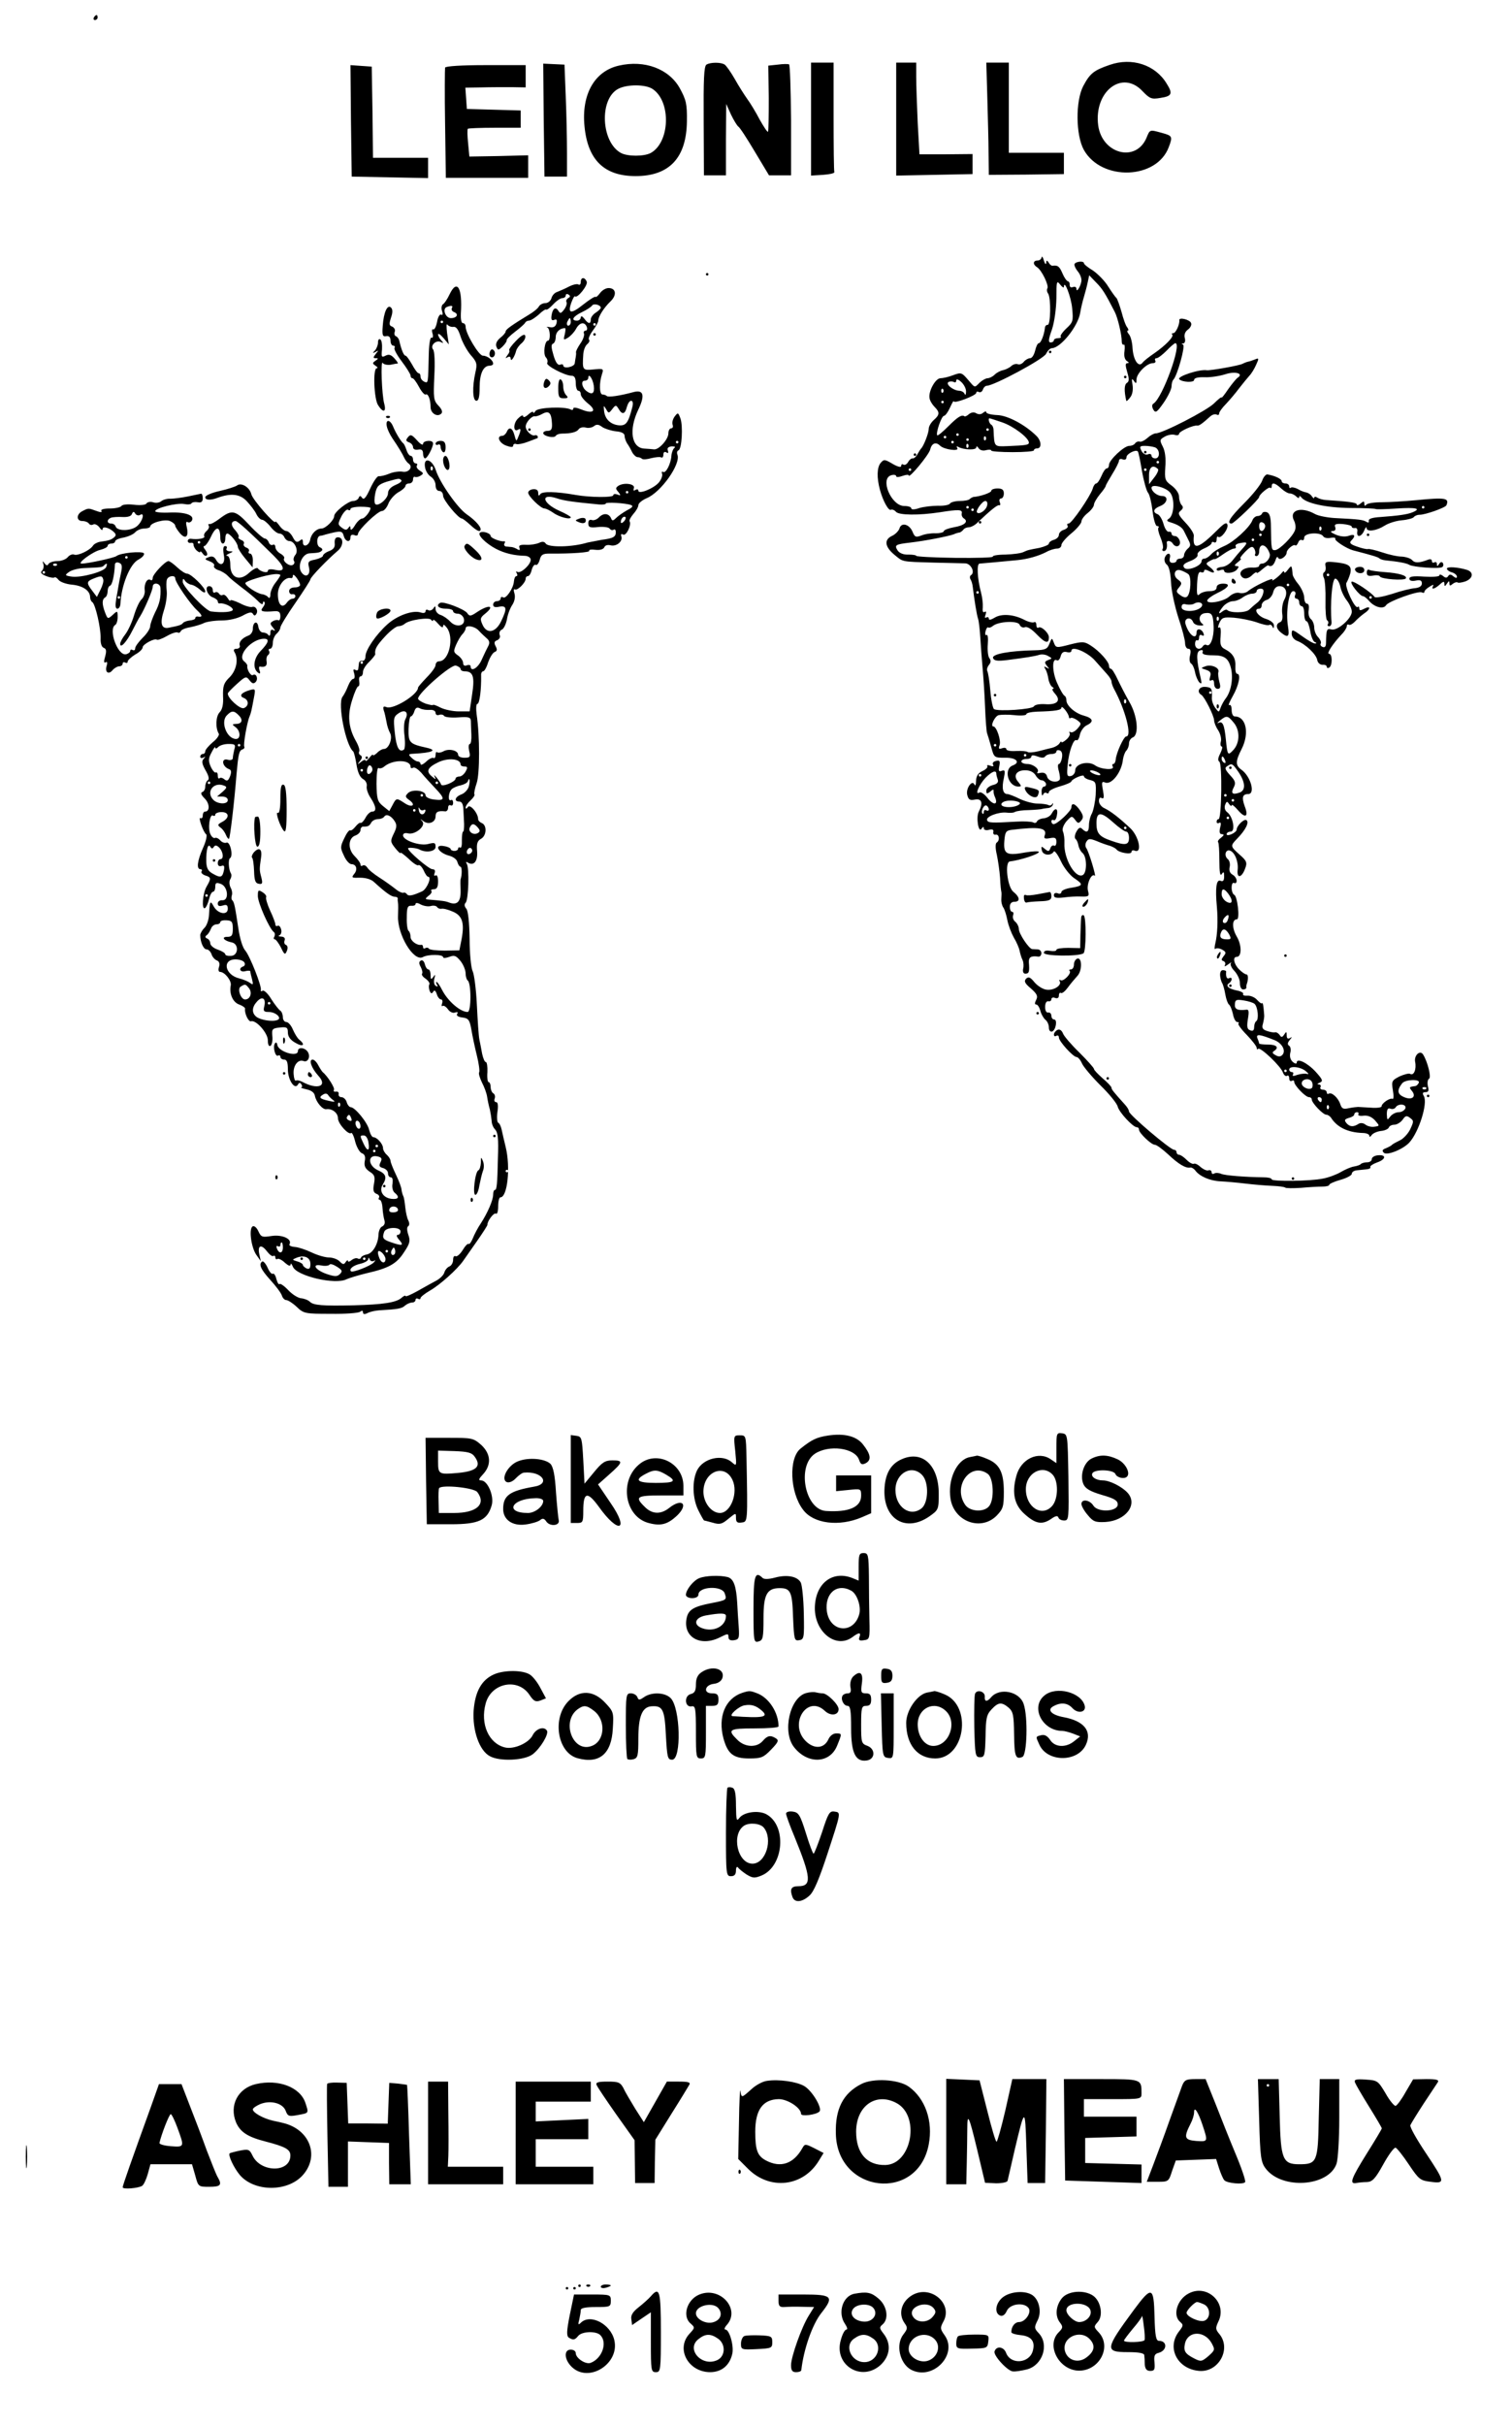<?xml version="1.0" standalone="no"?>
<!DOCTYPE svg PUBLIC "-//W3C//DTD SVG 20010904//EN"
 "http://www.w3.org/TR/2001/REC-SVG-20010904/DTD/svg10.dtd">
<svg version="1.0" xmlns="http://www.w3.org/2000/svg"
 width="604pt" height="968pt" viewBox="0 0 604 968"
 preserveAspectRatio="xMidYMid meet">
<g transform="translate(0,968) scale(0.1,-0.1)"
fill="#000000" stroke="none">
<path d="M375 9610 c-3 -5 -1 -10 4 -10 6 0 11 5 11 10 0 6 -2 10 -4 10 -3 0
-8 -4 -11 -10z M4433 9421 c-64 -22 -79 -34 -106 -85 -31 -60 -30 -196 3 -255
71 -125 291 -118 339 12 16 42 14 45 -26 56 -51 14 -49 15 -63 -19 -42 -100
-177 -65 -193 49 -18 136 96 224 177 137 29 -30 36 -33 71 -27 47 7 51 17 25
58 -45 74 -138 105 -227 74z M2172 9201 l3 -226 45 0 45 0 0 95 c0 52 -2 153
-5 224 l-5 128 -43 2 -42 2 2 -225z M2472 9418 c-97 -22 -150 -115 -137 -243
13 -134 79 -198 204 -198 135 0 203 73 205 218 1 70 -3 86 -28 132 -43 78
-141 115 -244 91z m136 -94 c74 -51 68 -213 -9 -255 -27 -14 -91 -14 -118 0
-80 43 -88 215 -12 256 35 19 111 19 139 -1z M2822 9422 c-10 -7 -12 -59 -11
-225 l1 -217 44 0 44 0 0 143 1 142 19 -42 c11 -23 24 -44 29 -48 6 -3 35 -48
66 -100 l57 -95 44 0 44 0 0 220 c-1 121 -4 221 -8 223 -4 2 -24 2 -45 -1
l-38 -4 2 -130 c0 -71 -1 -131 -3 -134 -3 -2 -17 20 -33 48 -15 29 -38 67 -50
83 -12 17 -35 53 -50 80 -16 28 -34 53 -40 57 -14 10 -57 10 -73 0z M3240
9204 l0 -225 48 3 c26 2 46 6 45 11 -2 4 -3 104 -3 222 l0 215 -45 0 -45 0 0
-226z M3580 9205 l0 -226 153 3 152 3 0 40 0 40 -106 -1 -106 0 -7 125 c-3 69
-6 152 -6 184 l0 57 -40 0 -40 0 0 -225z M3944 9293 c2 -76 5 -177 5 -225 l1
-86 150 1 150 2 0 43 0 42 -110 0 -110 0 0 180 0 180 -45 0 -45 0 4 -137z
M1402 9197 l3 -222 153 -3 152 -3 0 41 0 40 -110 0 -110 0 -2 182 -3 182 -43
3 -42 3 2 -223z M1778 9410 c-1 -5 -2 -107 0 -225 l3 -215 164 0 165 0 0 45 0
45 -117 -3 -118 -2 -5 53 c-3 29 -4 55 -1 58 2 2 51 4 108 4 l103 0 0 35 0 34
-107 3 -108 3 -3 43 -3 42 63 1 c35 1 89 1 121 1 l57 -1 0 44 0 45 -159 0
c-96 0 -161 -4 -163 -10z M4161 8653 c-1 -7 -8 -13 -16 -13 -19 0 -20 -16 -2
-27 18 -11 48 -73 41 -84 -3 -5 -2 -15 3 -21 12 -19 10 -127 -2 -125 -5 1 -11
-5 -11 -13 -3 -27 -16 -60 -24 -60 -5 0 -11 -13 -15 -30 -4 -16 -12 -30 -20
-30 -7 0 -18 -6 -25 -14 -6 -8 -17 -13 -24 -10 -8 3 -20 -1 -27 -8 -8 -7 -23
-14 -33 -16 -10 -2 -25 -10 -33 -18 -8 -8 -21 -14 -28 -14 -7 0 -21 -8 -31
-17 -22 -22 -18 -23 -48 12 -24 28 -27 29 -59 17 -18 -7 -41 -12 -50 -12 -20
0 -48 -51 -44 -78 1 -11 11 -27 20 -36 22 -22 21 -32 -3 -53 -11 -10 -20 -25
-20 -35 0 -17 -20 -68 -30 -78 -3 -3 -9 -13 -15 -23 -5 -10 -14 -18 -19 -17
-5 1 -13 -5 -18 -14 -5 -9 -13 -14 -19 -11 -5 4 -9 1 -9 -5 0 -7 -13 -4 -34 8
-32 19 -35 19 -48 4 -15 -18 -16 -59 -3 -107 12 -45 35 -86 44 -80 5 2 14 -1
20 -8 11 -14 91 -15 176 -2 75 12 90 11 87 -4 -2 -8 2 -17 9 -21 19 -13 1 -28
-41 -35 -22 -4 -40 -11 -40 -16 0 -4 -15 -8 -32 -8 -18 1 -44 -3 -58 -9 -22
-8 -26 -6 -35 16 -13 30 -45 38 -52 12 -3 -9 -16 -23 -29 -29 -33 -15 -30 -43
8 -75 37 -30 25 -28 158 -32 58 -1 115 -3 126 -3 23 -1 40 -36 23 -47 -5 -3
-6 -10 -2 -17 4 -6 8 -20 9 -31 6 -50 16 -112 21 -126 3 -8 7 -42 9 -75 2 -33
6 -87 9 -120 3 -33 8 -104 10 -157 2 -54 6 -101 8 -105 2 -5 9 -28 16 -53 12
-45 12 -45 57 -45 44 1 62 -19 29 -31 -37 -15 -18 -84 23 -84 13 0 13 2 0 18
-22 24 -9 47 27 47 19 0 34 -7 42 -20 6 -11 17 -20 24 -20 7 0 14 -6 17 -12 2
-7 -1 -13 -7 -13 -6 0 -11 -10 -10 -22 0 -13 3 -17 6 -10 2 6 9 10 14 6 5 -3
9 -1 9 4 0 6 20 16 45 23 25 7 45 16 45 20 0 3 11 11 25 17 14 6 25 8 25 3 0
-5 11 -12 25 -15 23 -6 24 -10 22 -59 -2 -28 -9 -62 -15 -74 -7 -12 -12 -33
-12 -47 0 -28 -9 -33 -27 -15 -8 8 -14 5 -23 -11 -7 -12 -8 -25 -4 -29 5 -3
10 -15 12 -26 2 -11 9 -24 16 -30 19 -15 19 -82 0 -89 -30 -12 -75 68 -72 128
1 17 -2 38 -6 47 -4 9 2 25 14 40 20 22 22 23 35 6 11 -15 14 -15 24 -3 10 12
9 20 -4 40 -19 28 -35 34 -35 13 0 -14 -56 -67 -71 -67 -5 0 -9 5 -9 11 0 5 4
8 9 5 5 -3 11 5 13 19 6 29 -7 33 -21 7 -5 -10 -20 -18 -33 -19 -12 -1 -24 -7
-26 -13 -2 -5 -9 -7 -15 -3 -6 3 -36 5 -66 3 -103 -6 -114 -5 -118 6 -5 14 45
33 77 30 14 -2 30 -1 35 3 6 3 30 7 55 7 25 1 47 3 50 4 3 1 14 3 24 4 11 0
20 7 22 14 1 7 0 8 -3 2 -2 -5 -9 -7 -15 -4 -5 3 -25 6 -44 6 -18 0 -50 9 -71
19 -20 10 -43 19 -49 19 -18 0 -23 24 -14 63 6 30 5 34 -8 30 -12 -5 -14 -1
-10 19 4 21 1 24 -14 20 -10 -2 -15 -9 -11 -15 4 -6 0 -8 -11 -4 -9 4 -15 3
-12 -2 3 -4 -6 -13 -19 -19 -18 -8 -25 -20 -26 -39 0 -16 -3 -22 -6 -16 -9 23
-36 -15 -29 -41 5 -19 11 -22 31 -18 27 5 33 -14 15 -48 -12 -23 -1 -88 11
-68 6 8 9 9 9 1 0 -6 9 -9 20 -6 14 4 20 1 18 -8 -2 -8 3 -13 10 -11 14 2 17
-24 3 -32 -5 -4 -5 -24 1 -48 5 -24 11 -65 13 -93 1 -27 4 -52 5 -55 1 -3 1
-15 0 -28 -1 -13 3 -28 8 -35 5 -7 12 -29 16 -50 4 -21 16 -52 26 -70 11 -18
21 -42 23 -52 2 -11 7 -28 12 -38 4 -9 5 -25 2 -35 -2 -11 1 -19 9 -19 15 0
17 8 14 45 -1 21 8 27 38 23 6 -1 12 5 12 14 0 8 -7 15 -15 15 -8 0 -18 1 -22
1 -14 3 -53 62 -53 80 0 9 -6 22 -14 29 -8 6 -12 18 -9 26 3 8 1 14 -4 14 -5
0 -9 9 -9 20 0 13 7 20 18 20 24 0 23 18 -4 40 -24 19 -35 119 -14 121 42 5
116 29 116 38 0 4 -24 3 -54 -2 -75 -14 -88 -7 -84 45 3 36 6 42 28 45 113 14
145 8 133 -23 -4 -11 1 -14 21 -10 21 4 26 1 26 -15 0 -11 -4 -18 -9 -15 -5 3
-12 -1 -15 -10 -5 -14 -9 -14 -22 -3 -14 12 -16 11 -12 -6 4 -20 37 -23 48 -4
3 4 16 -13 28 -39 12 -26 36 -56 52 -67 39 -26 38 -31 -10 -39 -22 -3 -40 -11
-40 -17 0 -6 -7 -9 -15 -5 -9 3 -15 0 -15 -8 0 -10 10 -12 38 -9 20 3 52 5 71
4 31 -1 33 1 27 24 -6 25 14 71 27 59 8 -8 -24 99 -34 111 -4 6 -4 17 1 25 8
13 14 13 42 2 18 -8 42 -16 53 -19 11 -4 22 -10 25 -14 9 -13 60 -22 60 -10 0
6 6 8 13 5 31 -12 17 57 -18 90 -45 42 -76 66 -102 79 -13 5 -23 19 -23 29 0
12 4 16 11 12 9 -5 10 4 5 31 -6 32 -5 37 9 31 26 -10 66 42 71 93 2 13 8 29
13 34 6 6 11 19 11 29 0 10 7 21 15 24 26 10 19 86 -13 141 -15 26 -36 67 -47
90 -11 24 -23 43 -27 43 -5 0 -8 6 -8 13 -1 16 -38 58 -73 80 -25 16 -32 17
-83 4 -54 -14 -56 -14 -64 7 -8 21 -8 21 -18 -4 -8 -21 -16 -25 -58 -26 -101
-2 -173 -15 -167 -31 4 -11 17 -13 57 -8 77 10 109 15 128 21 10 3 26 1 35 -5
17 -9 17 -10 0 -16 -15 -6 -15 -10 -5 -23 11 -13 11 -14 -1 -7 -11 6 -12 5 -5
-6 5 -8 10 -25 12 -39 2 -13 9 -28 15 -32 7 -4 8 -8 3 -8 -5 0 -1 -9 9 -20 25
-28 7 -45 -42 -41 -20 1 -39 -2 -43 -9 -7 -12 -142 -21 -159 -11 -5 3 -12 37
-15 74 -3 38 -9 73 -12 78 -3 6 0 16 6 24 9 10 9 19 2 28 -5 6 -8 31 -6 55 2
24 0 40 -5 37 -5 -3 -7 4 -4 15 3 12 8 18 11 15 3 -2 11 0 18 6 23 19 101 22
107 5 4 -9 13 -13 21 -10 10 4 28 -8 49 -30 33 -34 47 -37 47 -10 0 17 -30 45
-41 39 -5 -4 -9 1 -9 10 0 9 -4 14 -9 11 -5 -3 -23 1 -40 10 -43 22 -91 25
-118 8 -15 -9 -23 -10 -23 -4 0 6 -4 8 -10 5 -6 -4 -7 1 -3 11 4 11 2 15 -4
11 -6 -4 -9 3 -7 18 1 14 -2 40 -7 59 -15 56 -18 116 -6 116 12 1 92 8 152 14
40 4 83 16 114 32 14 8 34 14 44 14 9 0 17 6 17 14 0 8 18 29 40 47 22 18 40
40 40 47 0 8 11 23 25 34 14 11 25 26 25 33 0 7 11 26 24 42 13 15 23 30 23
33 0 3 12 24 26 47 15 24 27 48 27 54 0 6 7 9 15 5 9 -3 15 0 15 9 0 13 37 32
45 23 3 -2 10 -38 17 -79 7 -40 18 -79 24 -86 6 -6 14 -39 18 -72 4 -34 12
-61 18 -61 6 0 9 -3 6 -6 -4 -3 0 -21 8 -40 8 -19 12 -39 9 -44 -4 -6 -1 -10
4 -10 10 0 15 14 12 33 -2 11 17 9 24 -3 12 -19 33 -11 28 10 -3 11 -12 20
-19 20 -8 0 -14 4 -14 10 0 5 -5 9 -11 7 -7 -1 -16 13 -21 31 -5 18 -15 35
-23 39 -22 8 -18 22 10 33 29 11 34 40 7 40 -19 0 -42 18 -42 33 0 16 55 2 73
-18 21 -23 18 -92 -4 -106 -10 -6 -8 -10 6 -14 33 -10 48 -21 55 -36 4 -8 12
-24 18 -36 9 -17 8 -24 -3 -33 -8 -7 -15 -19 -15 -26 0 -8 -7 -14 -15 -14 -8
0 -15 -4 -15 -8 0 -5 -7 -9 -16 -9 -10 0 -14 7 -11 19 6 22 -11 24 -20 2 -3
-10 0 -22 8 -28 9 -7 15 -34 17 -71 1 -33 15 -96 29 -140 15 -44 27 -90 27
-102 0 -13 6 -23 13 -23 9 0 11 -8 7 -26 -4 -15 -2 -29 4 -33 6 -3 13 -19 16
-35 3 -16 11 -34 17 -40 9 -8 10 -5 6 14 -18 77 -19 107 -4 113 10 4 14 1 11
-6 -3 -9 9 -13 42 -13 46 0 62 -12 72 -54 9 -41 -1 -93 -23 -120 -6 -8 -15
-24 -19 -35 -7 -20 -7 -20 -22 0 -8 11 -14 29 -13 40 2 36 -1 41 -26 43 -25 2
-36 -20 -16 -32 13 -8 51 -84 51 -102 0 -8 7 -26 16 -39 9 -14 14 -34 11 -45
-3 -11 -1 -20 3 -20 5 0 2 -12 -5 -27 -10 -19 -11 -29 -4 -34 12 -7 9 -229 -3
-229 -5 0 -8 -5 -8 -11 0 -5 5 -7 10 -4 7 4 9 -2 4 -19 -4 -18 -2 -26 7 -26
10 -1 9 -4 -3 -14 -10 -7 -15 -15 -12 -18 3 -3 5 -37 5 -74 0 -45 3 -63 9 -54
8 12 10 10 10 -9 0 -16 -4 -22 -15 -17 -16 6 -21 -29 -14 -104 5 -55 2 -112
-6 -145 -4 -16 -4 -27 0 -23 4 4 16 3 27 -3 16 -9 17 -13 6 -26 -10 -13 -10
-17 0 -20 6 -3 9 -10 5 -16 -4 -7 2 -5 13 3 10 8 16 10 11 5 -4 -4 2 -19 14
-31 12 -13 22 -34 22 -48 0 -15 5 -26 13 -26 8 0 13 3 13 8 -1 4 0 9 1 12 7
19 7 40 -1 40 -5 0 -18 9 -29 20 -21 21 -27 50 -10 50 21 0 21 47 0 82 -19 33
-19 68 1 68 13 0 2 94 -11 98 -5 2 -10 15 -10 28 0 14 4 22 10 19 6 -3 10 1
10 9 0 8 -7 19 -16 24 -11 6 -15 17 -12 30 3 12 0 26 -7 32 -17 14 -9 41 9 34
19 -7 34 -45 30 -77 -4 -36 17 -31 30 6 9 23 6 31 -22 55 -38 34 -38 35 -9 65
34 35 48 65 36 73 -10 6 -38 -22 -39 -38 0 -12 -40 -30 -40 -18 0 5 7 10 16
10 20 0 10 59 -13 77 -10 7 -13 19 -9 30 6 15 8 15 16 3 6 -8 10 -10 10 -5 0
6 11 -3 25 -19 30 -35 44 -27 27 16 -12 34 -9 48 14 48 30 0 10 72 -28 98 -23
17 -23 33 2 82 32 63 18 130 -28 130 -7 0 -12 12 -12 26 0 14 -4 23 -10 19 -5
-3 2 14 15 37 24 42 33 88 17 88 -5 0 -8 13 -7 29 2 32 -10 53 -41 69 -18 9
-21 19 -18 52 2 25 0 39 -6 35 -6 -4 -5 4 1 18 10 22 16 24 58 21 25 -2 66
-10 90 -18 24 -9 47 -14 51 -11 5 3 11 -1 13 -7 4 -8 6 -7 6 4 1 10 -12 21
-34 28 -31 10 -50 40 -25 40 6 0 10 6 10 14 0 8 9 18 20 21 11 3 23 17 26 31
4 15 13 24 25 24 26 0 35 -26 19 -55 -7 -13 -10 -37 -8 -54 3 -19 0 -32 -9
-35 -18 -7 -16 -26 5 -42 28 -22 34 -16 27 26 -9 55 3 140 21 140 8 0 11 -6 8
-15 -4 -8 -1 -15 5 -15 6 0 11 -7 11 -15 0 -8 5 -15 10 -15 6 0 10 -13 10 -30
0 -16 4 -30 9 -30 5 0 11 -18 15 -39 3 -22 12 -42 18 -44 8 -3 8 -6 2 -6 -6
-1 -30 13 -52 29 -39 28 -42 29 -42 10 0 -12 9 -24 23 -29 33 -13 75 -53 79
-76 2 -11 11 -19 21 -19 9 1 17 -2 17 -8 0 -5 5 -6 10 -3 13 8 13 55 -1 55
-11 0 15 40 50 77 12 12 21 27 21 33 0 6 4 9 8 6 5 -3 15 3 24 12 8 9 25 24
36 32 28 18 29 34 2 20 -15 -8 -20 -8 -20 1 0 7 -3 9 -6 6 -11 -11 -55 85 -45
97 4 6 11 23 15 37 7 31 -6 39 -66 45 -32 3 -36 0 -33 -16 2 -11 0 -22 -6 -25
-5 -4 -5 -13 0 -23 4 -9 7 -50 6 -90 -1 -40 2 -75 6 -78 5 -3 7 -10 4 -15 -4
-5 -1 -9 5 -9 6 0 10 8 9 18 -6 67 2 172 15 172 7 0 16 -14 20 -31 3 -17 15
-42 26 -56 11 -14 20 -34 20 -45 0 -27 -57 -77 -81 -71 -19 5 -21 1 -22 -54 0
-14 -5 -19 -13 -16 -8 3 -11 9 -8 14 3 5 -2 16 -10 25 -9 8 -16 26 -16 38 0
13 -6 29 -14 35 -7 6 -11 22 -8 36 2 15 0 25 -7 25 -6 0 -11 11 -11 24 0 13
-10 36 -22 52 -13 15 -23 33 -24 39 -4 40 -4 40 -19 21 -8 -11 -15 -16 -15
-10 0 5 -3 5 -8 -1 -11 -15 -47 -42 -39 -29 7 12 -76 -27 -99 -47 -8 -6 -23
-9 -33 -6 -11 3 -28 -3 -40 -14 -22 -21 -94 -33 -88 -15 2 6 20 19 39 28 47
22 56 38 24 38 -16 0 -26 -6 -26 -15 0 -10 -10 -15 -28 -15 -15 0 -33 -5 -40
-12 -10 -10 -12 -1 -10 40 2 38 6 51 15 48 7 -3 13 -1 13 5 0 6 7 6 20 -1 25
-13 26 -2 3 16 -17 13 -17 15 -1 24 10 6 19 9 20 8 2 -2 17 7 35 20 17 12 36
22 43 22 6 0 9 4 6 9 -3 5 5 11 19 13 30 6 31 2 5 -26 -10 -11 -27 -31 -37
-44 -10 -13 -28 -24 -40 -25 -13 -1 -23 -5 -23 -10 0 -5 7 -7 15 -3 8 3 15 2
15 -2 0 -14 38 -11 51 4 9 11 9 14 -2 14 -9 1 -8 5 5 15 11 8 16 15 12 15 -5
0 3 12 18 27 22 22 29 24 36 13 5 -8 6 -18 4 -22 -3 -4 0 -8 5 -8 6 0 11 8 11
18 0 37 29 31 42 -8 5 -16 -14 -40 -31 -40 -6 0 -11 -4 -11 -9 0 -4 -10 -7
-22 -7 -33 3 -58 -12 -52 -29 8 -19 29 -19 48 1 9 8 16 12 16 8 0 -4 9 1 21
12 12 10 23 18 25 17 12 -8 22 0 29 20 4 13 8 17 11 10 6 -13 34 6 34 22 0 11
27 34 34 28 3 -3 8 2 12 11 3 9 10 13 15 10 5 -3 9 2 9 10 0 19 65 23 76 5 3
-6 17 -9 30 -6 13 2 21 0 18 -4 -4 -7 45 -39 71 -46 73 -19 101 -27 105 -32 3
-3 14 -7 25 -8 50 -5 84 -11 95 -18 15 -9 119 -17 131 -9 5 3 6 10 3 16 -4 6
-10 5 -15 -3 -7 -11 -9 -11 -9 -1 0 7 -4 10 -10 7 -5 -3 -10 -1 -10 5 0 8 -7
9 -17 5 -34 -13 -52 -13 -62 -1 -6 7 -25 13 -41 14 -17 0 -53 8 -79 17 -27 9
-53 15 -57 13 -5 -1 -24 3 -43 10 -27 9 -32 15 -23 24 19 19 14 28 -10 19 -15
-5 -34 -3 -53 5 -18 8 -23 13 -13 14 11 0 15 5 12 15 -5 12 1 15 30 13 20 -2
36 -6 36 -11 0 -4 6 -6 13 -5 6 2 11 -5 9 -14 -4 -26 17 -22 28 5 5 12 9 16 9
9 1 -17 40 -11 73 10 14 9 44 19 68 21 23 2 45 8 48 13 4 5 14 9 22 9 21 -1
104 28 108 38 12 29 -3 32 -123 20 -44 -4 -105 -8 -135 -8 -30 0 -58 -4 -62
-10 -5 -6 -8 -5 -8 4 0 11 -3 11 -15 1 -8 -7 -15 -9 -15 -4 0 8 -33 12 -125
18 -11 1 -26 5 -32 9 -7 5 -13 5 -13 0 0 -4 -4 -2 -9 5 -4 7 -14 14 -22 16 -8
1 -24 7 -35 14 -12 6 -24 8 -28 5 -3 -3 -6 -1 -6 5 0 7 -7 12 -15 12 -8 0 -15
4 -15 9 0 9 -27 22 -57 27 -6 1 -16 -10 -21 -25 -6 -16 -37 -55 -71 -89 -58
-58 -73 -82 -51 -82 9 0 110 97 110 106 0 10 39 42 44 37 3 -4 6 -1 6 5 0 18
13 15 38 -8 12 -11 27 -20 35 -20 7 0 18 -5 25 -12 7 -7 12 -8 12 -2 0 5 3 5
8 -1 17 -24 100 -42 196 -43 54 0 99 -2 101 -4 2 -2 40 -1 84 2 79 5 100 0 64
-15 -21 -9 -60 -14 -128 -19 -33 -2 -49 -7 -47 -15 1 -8 -2 -9 -10 -4 -13 8
-28 10 -128 15 -30 2 -65 9 -77 16 -57 32 -106 15 -83 -28 5 -10 7 -27 3 -37
-9 -25 -60 -76 -78 -79 -16 -2 -17 2 -18 93 0 37 -5 54 -16 58 -9 3 -17 1 -19
-4 -2 -6 -10 -11 -18 -11 -8 0 -18 -8 -21 -17 -11 -29 -76 -88 -113 -103 -19
-8 -42 -22 -51 -32 -9 -10 -21 -18 -28 -18 -6 0 -11 -4 -11 -10 0 -19 -57 -41
-69 -27 -8 10 -3 17 23 27 19 7 32 18 30 25 -3 7 9 18 25 25 17 7 31 17 31 22
0 5 5 6 10 3 6 -3 10 2 10 11 0 10 3 14 6 11 11 -10 43 33 37 49 -3 10 -13 5
-37 -19 -79 -79 -103 -86 -97 -26 1 9 -14 32 -33 52 -29 31 -32 38 -20 48 10
8 12 15 4 23 -5 5 -10 20 -10 33 0 13 -12 31 -29 44 -28 20 -29 26 -26 75 3
34 -1 64 -10 81 -13 26 -13 28 8 40 12 7 30 10 40 7 9 -3 17 -1 17 4 0 10 58
36 73 33 7 -1 19 7 52 37 8 7 19 10 25 7 5 -3 10 -2 10 4 0 6 12 23 28 39 15
16 38 43 52 62 14 18 32 40 40 49 9 9 21 29 28 45 12 26 11 28 -5 21 -10 -4
-22 -8 -28 -9 -5 -1 -15 -5 -21 -8 -10 -7 -130 -28 -143 -26 -29 5 -121 -25
-110 -36 11 -12 59 -14 59 -3 0 8 15 12 43 11 23 -1 60 5 82 12 39 13 75 3 49
-14 -6 -4 -23 -25 -38 -46 -14 -21 -26 -36 -26 -33 0 4 -14 -7 -31 -24 -30
-29 -205 -119 -232 -119 -7 0 -22 -8 -33 -18 -11 -10 -25 -17 -31 -15 -6 2
-14 -1 -18 -6 -3 -6 -14 -11 -24 -11 -21 0 -81 -57 -81 -76 0 -8 -4 -14 -9
-14 -5 0 -14 -13 -21 -30 -7 -16 -16 -30 -21 -30 -4 0 -11 -9 -14 -21 -10 -31
-84 -139 -96 -139 -6 0 -8 -4 -4 -9 3 -5 -4 -12 -15 -16 -11 -3 -20 -12 -20
-20 0 -8 -9 -17 -20 -20 -11 -3 -20 -10 -20 -15 0 -5 -17 -12 -37 -17 -47 -9
-45 -8 -65 -17 -10 -5 -42 -9 -72 -10 -30 0 -52 -4 -50 -8 3 -4 -65 -6 -151
-5 -85 1 -155 5 -155 8 0 3 -14 5 -31 5 -20 -1 -36 6 -43 16 -14 22 -10 25 51
32 60 7 151 25 173 33 8 4 19 7 23 7 4 1 11 6 15 11 4 6 14 10 22 10 8 0 25 8
36 20 52 49 78 70 85 68 5 -2 6 4 3 12 -4 8 -1 15 5 15 6 0 11 9 11 20 0 15
-7 20 -25 20 -14 0 -25 -4 -25 -9 0 -8 -44 -23 -72 -25 -3 -1 -10 -4 -14 -8
-4 -5 -22 -8 -40 -8 -18 0 -36 -5 -39 -10 -3 -6 -25 -10 -48 -9 -23 0 -57 -4
-74 -9 -20 -7 -33 -7 -33 -1 0 5 -12 9 -28 9 -52 0 -99 111 -51 123 10 3 19 1
19 -4 0 -5 11 -4 25 1 14 5 25 6 25 2 0 -15 81 82 86 104 6 25 23 31 39 15 16
-16 78 -24 69 -10 -4 7 -3 9 4 5 20 -12 72 -14 72 -2 0 6 4 5 9 -3 5 -8 18
-12 30 -8 12 3 21 2 21 -2 0 -3 38 -6 85 -6 47 0 85 3 85 7 0 5 6 8 13 8 19 0
17 30 -2 49 -45 45 -116 83 -158 84 -23 1 -43 6 -43 11 0 5 -6 4 -13 -2 -8 -7
-18 -7 -27 -2 -9 6 -20 4 -29 -3 -8 -7 -16 -11 -18 -9 -11 8 -27 -2 -64 -39
-22 -22 -42 -39 -45 -37 -7 8 17 78 27 78 5 0 16 15 24 33 8 17 14 29 15 25 0
-11 90 23 90 34 0 5 5 6 10 3 6 -3 13 1 16 9 3 9 10 16 16 16 28 0 228 107
237 128 6 12 16 22 23 22 35 1 104 87 113 141 3 19 10 48 15 64 5 17 12 43 15
58 l6 28 27 -28 c25 -25 36 -42 75 -118 12 -23 28 -91 28 -118 0 -9 4 -15 8
-13 4 3 5 -9 3 -26 -3 -19 1 -33 9 -39 9 -5 10 -9 2 -9 -8 0 -8 -9 0 -36 8
-27 8 -37 -2 -43 -10 -7 -11 -31 -2 -71 1 -3 8 3 16 14 9 11 12 31 9 50 -4 24
-3 27 5 16 9 -13 11 -12 11 5 0 24 41 65 64 65 10 0 14 5 11 10 -3 6 -1 10 5
10 6 0 24 14 40 30 16 17 32 30 35 30 28 0 -51 -218 -87 -241 -7 -4 -7 -13 -1
-24 9 -15 14 -12 42 28 17 25 31 54 31 65 0 10 3 22 7 26 16 16 49 136 39 140
-7 3 -7 5 1 5 6 1 9 10 6 21 -4 13 1 26 12 34 10 7 16 19 13 26 -4 14 -49 25
-47 12 2 -16 -14 -52 -24 -52 -6 0 -8 -3 -4 -6 7 -8 -28 -44 -73 -75 -19 -13
-40 -29 -46 -37 -16 -21 -37 11 -40 59 -1 21 -7 46 -14 54 -7 8 -9 15 -5 15 4
0 3 6 -2 13 -6 6 -16 35 -23 62 -8 28 -17 52 -20 55 -4 3 -19 24 -33 46 -14
23 -42 51 -61 64 -20 12 -36 25 -36 29 0 11 -35 7 -38 -4 -1 -6 5 -18 13 -28
8 -9 15 -25 15 -35 0 -20 -20 -54 -20 -35 0 7 -6 10 -14 7 -8 -3 -13 0 -13 8
1 7 -2 14 -7 15 -5 1 -15 15 -22 32 -12 28 -19 33 -40 30 -4 0 -11 5 -15 13
-7 10 -9 10 -10 -2 0 -8 -5 -4 -9 10 -4 14 -8 19 -9 13z m89 -118 c1 32 29
-41 33 -86 5 -50 3 -56 -23 -80 -16 -15 -26 -30 -23 -33 4 -3 -1 -6 -10 -6 -9
0 -17 -4 -17 -8 0 -5 -6 -9 -13 -9 -10 0 -9 12 5 51 10 30 17 81 18 125 0 68
1 73 15 55 8 -10 15 -15 15 -9z m-391 -419 c0 -12 -3 -15 -6 -8 -2 6 -12 12
-21 12 -24 1 -56 26 -43 35 6 3 16 3 21 0 6 -3 10 -1 10 6 0 7 8 5 20 -6 11
-10 20 -28 19 -39z m-92 -3 c-4 -3 -7 0 -7 7 0 7 3 10 7 7 3 -4 3 -10 0 -14z
m3 -38 c0 -3 -2 -5 -5 -5 -3 0 -5 2 -5 5 0 3 2 5 5 5 3 0 5 -2 5 -5z m233 -81
c45 -15 107 -62 107 -81 0 -9 -10 -11 -85 -14 -54 -2 -53 -4 -56 63 0 10 -4
20 -10 23 -8 6 -13 25 -6 25 2 0 24 -7 50 -16z m-53 -29 c0 -3 -2 -5 -5 -5 -3
0 -5 2 -5 5 0 3 2 5 5 5 3 0 5 -2 5 -5z m-120 -20 c0 -3 -2 -5 -5 -5 -3 0 -5
2 -5 5 0 3 2 5 5 5 3 0 5 -2 5 -5z m-50 -10 c0 -3 -2 -5 -5 -5 -3 0 -5 2 -5 5
0 3 2 5 5 5 3 0 5 -2 5 -5z m157 -12 c-4 -3 -7 0 -7 7 0 7 3 10 7 7 3 -4 3
-10 0 -14z m-67 2 c0 -3 -2 -5 -5 -5 -3 0 -5 2 -5 5 0 3 2 5 5 5 3 0 5 -2 5
-5z m-60 -10 c0 -3 -2 -5 -5 -5 -3 0 -5 2 -5 5 0 3 2 5 5 5 3 0 5 -2 5 -5z
m57 -22 c-4 -3 -7 0 -7 7 0 7 3 10 7 7 3 -4 3 -10 0 -14z m747 1 c20 -8 21
-44 1 -44 -8 0 -15 5 -15 11 0 6 -7 9 -15 5 -9 -3 -19 3 -25 14 -9 17 -7 20
14 20 13 0 31 -3 40 -6z m16 -59 c0 -3 -2 -5 -5 -5 -3 0 -5 2 -5 5 0 3 2 5 5
5 3 0 5 -2 5 -5z m-4 -28 c3 -3 -3 -18 -15 -33 l-21 -27 0 36 c0 33 16 44 36
24z m-986 -2 c0 -3 -2 -5 -5 -5 -3 0 -5 2 -5 5 0 3 2 5 5 5 3 0 5 -2 5 -5z
m940 0 c0 -3 -2 -5 -5 -5 -3 0 -5 2 -5 5 0 3 2 5 5 5 3 0 5 -2 5 -5z m-637
-144 c-5 -19 -31 -36 -40 -27 -7 7 21 46 33 46 7 0 10 -8 7 -19z m-73 -6 c0
-3 -2 -5 -5 -5 -3 0 -5 2 -5 5 0 3 2 5 5 5 3 0 5 -2 5 -5z m1820 0 c0 -3 -2
-5 -5 -5 -3 0 -5 2 -5 5 0 3 2 5 5 5 3 0 5 -2 5 -5z m-1800 -10 c0 -3 -2 -5
-5 -5 -3 0 -5 2 -5 5 0 3 2 5 5 5 3 0 5 -2 5 -5z m1163 -71 c-8 -21 -23 -17
-23 6 0 13 5 18 14 14 8 -3 12 -12 9 -20z m224 -11 c-4 -3 -7 0 -7 7 0 7 3 10
7 7 3 -4 3 -10 0 -14z m-237 -18 c0 -3 -2 -5 -5 -5 -3 0 -5 2 -5 5 0 3 2 5 5
5 3 0 5 -2 5 -5z m-30 -20 c0 -3 -2 -5 -5 -5 -3 0 -5 2 -5 5 0 3 2 5 5 5 3 0
5 -2 5 -5z m-143 -62 c-4 -3 -7 0 -7 7 0 7 3 10 7 7 3 -4 3 -10 0 -14z m-120
-75 c13 -10 10 -75 -4 -89 -6 -6 -16 -4 -28 5 -17 12 -18 16 -5 31 12 15 12
19 -4 31 -23 16 -14 46 11 37 10 -3 23 -10 30 -15z m563 -3 c0 -3 -2 -5 -5 -5
-3 0 -5 2 -5 5 0 3 2 5 5 5 3 0 5 -2 5 -5z m-160 -40 c0 -3 -2 -5 -5 -5 -3 0
-5 2 -5 5 0 3 2 5 5 5 3 0 5 -2 5 -5z m-105 -37 c-4 -13 -14 -28 -24 -35 -9
-7 -23 -19 -31 -27 -14 -13 -75 -14 -88 -1 -3 3 -11 0 -19 -6 -19 -16 -16 -3
4 21 10 11 27 20 38 20 11 0 29 7 39 15 11 8 28 15 38 15 10 0 18 5 18 10 0 6
7 10 16 10 11 0 14 -6 9 -22z m-1135 7 c0 -3 -2 -5 -5 -5 -3 0 -5 2 -5 5 0 3
2 5 5 5 3 0 5 -2 5 -5z m888 -59 c-19 -20 -78 -20 -78 0 0 11 6 15 19 11 10
-2 25 -1 31 3 20 12 42 1 28 -14z m50 -77 c2 -43 -13 -83 -28 -74 -5 3 -11 1
-15 -5 -11 -17 -31 -11 -31 9 0 11 4 17 8 15 4 -3 8 2 8 11 0 9 5 13 11 9 7
-4 10 -1 7 6 -6 20 -28 24 -28 6 0 -34 -31 -11 -44 32 -8 24 20 33 30 9 2 -7
14 -14 27 -14 12 -1 17 1 12 5 -20 14 -16 40 7 44 29 4 34 -4 36 -53z m19 24
c-4 -3 -7 0 -7 7 0 7 3 10 7 7 3 -4 3 -10 0 -14z m-492 -161 c17 -19 38 -43
48 -54 9 -10 17 -23 17 -28 0 -6 4 -18 9 -28 47 -86 74 -192 50 -192 -10 0
-40 -66 -42 -92 -1 -10 -5 -18 -10 -18 -4 0 -5 -4 -2 -10 10 -16 -48 -12 -71
5 -28 19 -79 6 -79 -21 0 -10 -8 -20 -17 -22 -16 -3 -17 3 -13 45 5 55 24 105
35 98 5 -3 11 7 14 23 4 15 16 32 28 37 29 14 24 28 -12 38 -35 9 -70 40 -70
61 0 8 -3 16 -7 18 -5 2 -18 24 -29 49 -21 44 -23 105 -2 93 5 -3 12 4 15 16
4 15 11 20 24 17 11 -3 19 -1 19 5 0 22 66 -6 95 -40z m465 -127 c0 -3 -2 -5
-5 -5 -3 0 -5 2 -5 5 0 3 2 5 5 5 3 0 5 -2 5 -5z m-343 -42 c-4 -3 -7 0 -7 7
0 7 3 10 7 7 3 -4 3 -10 0 -14z m-227 -56 c0 -4 3 -6 8 -3 4 2 15 -2 25 -9 17
-13 18 -14 1 -34 -10 -11 -22 -17 -27 -14 -6 3 -7 2 -4 -4 3 -5 -3 -17 -14
-26 -10 -9 -19 -13 -19 -9 0 4 -4 1 -8 -6 -5 -7 -17 -14 -28 -17 -10 -2 -36
-9 -56 -14 -20 -5 -40 -6 -43 -3 -3 3 -23 5 -45 4 -22 -2 -40 2 -40 7 0 6 -8
7 -17 4 -13 -5 -15 -2 -10 12 7 18 -12 75 -25 75 -13 0 5 40 21 45 9 2 38 3
64 0 26 -3 47 -1 47 4 0 5 19 9 43 10 74 2 97 6 97 16 1 12 30 -25 30 -38z
m660 -24 c25 -32 22 -82 -5 -109 -20 -21 -22 -19 -28 43 -6 60 -13 76 -30 67
-7 -3 -3 2 7 10 26 21 31 20 56 -11z m-950 -88 c0 -3 -2 -5 -5 -5 -3 0 -5 2
-5 5 0 3 2 5 5 5 3 0 5 -2 5 -5z m262 -51 c-2 -13 -8 -24 -12 -24 -5 0 -5 -13
0 -29 4 -16 6 -32 2 -35 -13 -13 -44 -5 -49 13 -3 13 -12 18 -25 16 -12 -3
-18 -2 -14 2 11 11 -16 33 -40 33 -13 0 -24 5 -24 10 0 6 9 10 20 10 11 0 20
4 20 10 0 6 9 6 25 0 15 -6 26 -6 30 0 4 6 15 10 26 10 10 0 19 4 19 10 0 5 6
7 14 4 8 -3 11 -15 8 -30z m-142 11 c0 -3 -2 -5 -5 -5 -3 0 -5 2 -5 5 0 3 2 5
5 5 3 0 5 -2 5 -5z m794 -21 c3 -8 2 -12 -4 -9 -6 3 -10 10 -10 16 0 14 7 11
14 -7z m54 -47 c28 -42 29 -74 1 -82 -27 -9 -33 -1 -20 23 8 16 6 25 -15 47
-20 22 -23 30 -12 36 19 13 21 12 46 -24z m-553 -7 c3 -5 -4 -6 -15 -3 -11 3
-22 9 -25 13 -3 5 4 6 15 3 11 -3 22 -9 25 -13z m-415 1 c0 -5 3 -16 6 -24 3
-10 -3 -17 -20 -21 -15 -4 -26 -14 -26 -22 0 -14 3 -14 16 -4 8 8 14 9 13 4
-1 -5 1 -17 6 -27 13 -31 -6 -33 -30 -3 -12 16 -27 26 -33 22 -20 -12 0 33 25
59 26 26 43 32 43 16z m-60 -6 c0 -3 -2 -5 -5 -5 -3 0 -5 2 -5 5 0 3 2 5 5 5
3 0 5 -2 5 -5z m980 -80 c0 -3 -2 -5 -5 -5 -3 0 -5 2 -5 5 0 3 2 5 5 5 3 0 5
-2 5 -5z m-827 -35 c-16 -16 -73 -16 -73 -1 0 5 8 11 18 13 25 6 65 -3 55 -12z
m857 15 c0 -3 -2 -5 -5 -5 -3 0 -5 2 -5 5 0 3 2 5 5 5 3 0 5 -2 5 -5z m-980
-36 c0 -6 -4 -7 -10 -4 -5 3 -10 1 -10 -6 0 -7 -2 -10 -5 -7 -9 8 6 38 16 32
5 -3 9 -10 9 -15z m499 -54 c21 -19 44 -35 50 -35 6 0 11 -11 11 -25 0 -29
-15 -31 -69 -12 -50 17 -61 30 -61 71 0 47 18 47 69 1z m461 20 c0 -3 -2 -5
-5 -5 -3 0 -5 2 -5 5 0 3 2 5 5 5 3 0 5 -2 5 -5z m-410 -40 c0 -3 -2 -5 -5 -5
-3 0 -5 2 -5 5 0 3 2 5 5 5 3 0 5 -2 5 -5z m406 -262 c21 -28 18 -46 -6 -33
-11 6 -20 20 -20 30 0 25 9 25 26 3z m-2 -107 c-3 -9 -10 -13 -16 -10 -5 3 -4
12 3 20 15 18 22 13 13 -10z m6 -56 c9 -17 8 -20 -8 -20 -24 0 -32 8 -25 26 7
20 20 17 33 -6z M4570 7875 c0 -3 2 -5 5 -5 3 0 5 2 5 5 0 3 -2 5 -5 5 -3 0
-5 -2 -5 -5z M4270 6625 c0 -3 2 -5 5 -5 3 0 5 2 5 5 0 3 -2 5 -5 5 -3 0 -5
-2 -5 -5z M4910 6615 c0 -3 2 -5 5 -5 3 0 5 2 5 5 0 3 -2 5 -5 5 -3 0 -5 -2
-5 -5z M2820 8585 c0 -3 2 -5 5 -5 3 0 5 2 5 5 0 3 -2 5 -5 5 -3 0 -5 -2 -5
-5z M2320 8554 c0 -8 -4 -13 -9 -10 -5 4 -22 0 -38 -8 -15 -8 -36 -17 -46 -21
-11 -3 -21 -14 -24 -25 -3 -11 -14 -20 -24 -20 -10 0 -22 -6 -26 -13 -4 -8
-21 -22 -38 -32 -69 -42 -95 -60 -95 -68 0 -5 -10 -17 -22 -26 -14 -12 -19
-24 -15 -35 6 -15 8 -15 25 1 10 10 17 21 16 24 -2 4 13 19 34 35 20 15 39 32
40 36 2 4 9 8 15 8 7 0 24 11 39 24 14 14 28 23 30 20 3 -2 15 7 28 21 13 14
29 25 37 25 7 0 13 5 13 11 0 5 5 7 11 3 8 -5 8 -9 -1 -14 -7 -4 -10 -12 -7
-16 3 -5 -1 -18 -9 -29 -13 -17 -16 -18 -24 -5 -11 17 -23 8 -27 -21 -2 -15 1
-20 11 -16 10 4 12 0 9 -14 -4 -13 -12 -18 -27 -15 -11 2 -16 1 -10 -1 12 -4
14 -53 3 -53 -13 0 -20 -52 -9 -66 7 -7 9 -17 6 -23 -7 -10 71 -51 97 -51 12
0 17 -9 17 -30 0 -16 5 -30 10 -30 6 0 10 -6 10 -14 0 -8 13 -24 29 -37 37
-29 21 -43 -26 -24 -20 8 -33 10 -33 4 0 -6 -5 -7 -10 -4 -22 13 -132 9 -141
-6 -5 -8 -9 -10 -9 -5 0 5 -9 1 -20 -9 -11 -10 -20 -13 -20 -7 0 7 -9 3 -21
-9 -20 -20 -19 -57 1 -44 12 7 12 -2 0 -30 -7 -18 -8 -18 -15 8 -8 30 -22 35
-31 12 -4 -8 -12 -15 -18 -15 -24 0 -12 -29 16 -39 19 -7 28 -7 28 0 0 6 6 9
13 6 6 -2 27 2 45 9 18 7 35 13 37 14 3 0 4 3 3 8 -2 4 -7 6 -12 4 -12 -4 -36
18 -36 35 0 17 25 44 37 41 4 -1 18 3 30 10 26 14 36 4 38 -40 1 -21 -3 -28
-17 -28 -10 0 -18 -4 -18 -9 0 -12 43 -22 50 -11 3 5 14 9 25 9 36 0 60 6 67
18 5 6 17 9 28 6 11 -3 26 0 33 6 10 8 19 7 33 -4 11 -7 36 -15 55 -17 22 -2
34 -8 34 -18 0 -8 5 -22 10 -30 6 -8 15 -24 20 -35 6 -11 16 -20 22 -20 6 0
14 -3 18 -7 4 -3 20 -2 37 3 17 4 35 6 39 3 5 -3 9 2 9 11 0 10 5 13 12 9 7
-5 9 -2 6 7 -4 10 1 15 15 17 12 0 17 -2 11 -6 -5 -4 -11 -18 -12 -32 -2 -31
-22 -71 -33 -64 -5 3 -7 -1 -4 -8 2 -7 -3 -22 -13 -34 -20 -24 -82 -49 -82
-33 0 6 -5 7 -12 3 -7 -5 -9 -2 -6 7 7 17 -38 24 -61 10 -12 -8 -13 -12 -1
-25 11 -14 10 -16 -4 -10 -9 3 -16 2 -16 -3 0 -10 -93 -9 -150 1 -79 14 -135
15 -142 3 -5 -8 -8 -7 -8 5 0 11 -7 16 -20 15 -11 -1 -20 -7 -20 -14 0 -14 50
-63 65 -63 6 0 22 -8 35 -17 25 -18 70 -29 70 -18 0 3 -21 15 -46 26 -67 30
-77 71 -11 50 29 -10 65 -15 170 -25 15 -1 27 0 27 4 0 6 77 2 100 -6 11 -4 7
-10 -15 -21 -16 -9 -36 -23 -44 -31 -12 -12 -16 -12 -20 -1 -9 20 -30 22 -48
4 -8 -9 -22 -14 -29 -11 -9 3 -14 -2 -14 -13 0 -16 6 -19 40 -15 21 2 42 -1
45 -6 4 -6 11 -8 16 -5 5 4 9 -1 9 -9 0 -19 -9 -25 -56 -31 -22 -4 -47 -9 -57
-11 -62 -19 -157 -20 -167 -4 -5 8 -14 9 -26 3 -11 -5 -34 -9 -52 -8 -24 1
-31 -2 -27 -12 3 -9 1 -11 -8 -6 -6 4 -16 8 -22 9 -5 0 -16 2 -23 2 -7 1 -10
7 -7 12 4 6 3 10 -2 9 -14 -2 -53 13 -53 21 0 11 -30 21 -42 14 -13 -8 20 -42
63 -65 35 -18 72 -27 117 -28 12 -1 22 -7 22 -16 0 -19 -40 -56 -53 -48 -6 3
-7 1 -3 -5 4 -7 3 -12 -1 -12 -5 0 -9 -9 -10 -21 -2 -28 -32 -71 -43 -64 -6 4
-10 1 -10 -4 0 -6 -7 -11 -15 -11 -8 0 -15 -6 -15 -14 0 -9 8 -12 25 -8 30 5
31 -8 7 -58 -22 -46 -57 -52 -74 -15 -11 24 -10 29 10 45 41 33 15 38 -33 6
-25 -17 -30 -17 -39 -3 -13 16 -96 48 -108 40 -18 -10 -6 -23 22 -23 17 0 30
-4 30 -10 0 -5 8 -10 19 -10 10 0 21 -9 24 -20 7 -29 -30 -37 -54 -12 -10 11
-27 23 -39 27 -11 3 -20 14 -20 23 0 14 -2 14 -9 3 -5 -7 -14 -10 -20 -7 -6 4
-11 2 -11 -4 0 -7 -8 -9 -20 -5 -31 10 -93 -12 -132 -47 -46 -41 -88 -103 -88
-128 0 -11 -5 -19 -12 -18 -7 2 -13 -3 -14 -9 -1 -7 -2 -18 -3 -24 0 -5 -6 -7
-12 -3 -8 4 -9 0 -4 -15 3 -11 2 -21 -3 -21 -6 0 -15 -12 -21 -27 -6 -16 -16
-36 -23 -45 -20 -28 13 -193 43 -218 3 -3 9 -26 13 -52 5 -32 14 -51 26 -58
11 -6 17 -18 15 -29 -2 -10 5 -31 16 -47 22 -34 24 -54 6 -54 -8 0 -20 -11
-27 -25 -7 -13 -16 -22 -20 -20 -3 2 -12 -5 -20 -15 -8 -10 -17 -17 -21 -15
-4 3 -15 -12 -24 -32 -16 -33 -16 -38 -1 -69 8 -19 22 -34 30 -34 20 0 26 -22
10 -40 -11 -14 -8 -15 24 -14 23 0 45 -6 57 -18 47 -43 69 -58 82 -58 7 0 12
-3 12 -7 -1 -5 0 -12 1 -18 1 -5 1 -29 0 -52 -3 -74 62 -183 99 -164 21 12 81
11 81 0 0 -5 11 -4 25 1 20 8 27 5 45 -17 11 -14 20 -36 20 -49 0 -12 4 -25 8
-28 15 -9 15 -126 0 -126 -29 0 -79 43 -102 88 -9 18 -19 32 -22 32 -3 0 -2
-5 2 -12 4 -7 3 -8 -5 -4 -7 4 -9 17 -6 29 5 17 4 19 -4 7 -9 -12 -11 -11 -11
8 0 12 -4 22 -9 22 -5 0 -11 9 -14 21 -3 12 -10 18 -16 14 -8 -4 -8 -12 0 -26
6 -12 8 -23 5 -26 -3 -4 3 -13 14 -20 11 -8 18 -18 15 -23 -3 -4 -2 -16 1 -25
5 -12 9 -13 14 -5 5 9 10 6 15 -9 3 -11 11 -21 17 -21 5 0 7 -7 4 -16 -3 -8
-2 -13 2 -10 5 3 14 -3 22 -14 7 -10 20 -16 28 -12 10 3 13 1 8 -6 -4 -6 4
-12 21 -14 24 -3 29 -9 36 -48 4 -25 14 -72 22 -104 8 -32 12 -63 9 -67 -3 -5
3 -23 11 -40 9 -17 19 -43 21 -58 2 -14 7 -37 11 -51 3 -14 6 -34 7 -45 0 -11
6 -26 13 -33 12 -13 15 -35 12 -117 -2 -101 -5 -125 -11 -125 -5 0 -8 -8 -8
-19 0 -22 -22 -73 -50 -116 -11 -16 -25 -43 -31 -58 -6 -15 -14 -26 -17 -23
-3 3 -14 -8 -24 -25 -10 -16 -23 -27 -28 -24 -6 3 -10 -3 -10 -15 0 -11 -7
-23 -15 -26 -8 -3 -17 -14 -20 -24 -3 -11 -18 -25 -33 -33 -15 -8 -48 -26 -74
-41 -27 -15 -48 -24 -48 -20 0 4 -8 0 -17 -8 -21 -18 -74 -26 -188 -29 -126
-3 -163 0 -177 14 -7 7 -23 13 -35 14 -12 1 -35 15 -51 32 -16 17 -32 28 -35
25 -3 -4 -9 5 -13 20 -3 14 -10 24 -14 21 -5 -3 -14 8 -21 24 -7 16 -17 27
-21 25 -16 -10 -7 -31 32 -74 22 -24 43 -52 46 -62 3 -10 11 -18 17 -18 7 0
26 -12 42 -27 28 -27 34 -28 135 -28 58 -1 111 3 118 8 8 6 12 5 12 -2 0 -8 6
-9 18 -3 9 5 31 10 47 11 74 4 91 7 103 19 7 6 20 12 28 12 8 0 14 5 14 11 0
5 5 7 10 4 6 -3 10 -2 10 3 0 4 17 18 38 30 40 23 108 84 132 118 8 12 34 48
56 80 23 33 41 61 41 64 -1 14 25 50 34 45 5 -4 9 9 9 29 0 20 4 36 9 36 28 0
41 120 21 201 -6 24 -13 55 -16 69 -3 14 -9 26 -14 28 -4 2 -6 21 -3 42 4 26
2 40 -5 40 -6 0 -9 6 -6 14 3 8 1 17 -5 21 -6 3 -11 15 -11 26 0 10 -4 19 -8
19 -4 0 -7 18 -5 40 1 22 -2 40 -6 40 -5 0 -11 15 -15 33 -3 17 -8 43 -11 57
-3 14 -7 76 -10 138 -3 63 -11 124 -17 135 -6 12 -12 69 -12 128 -1 67 -6 112
-13 121 -8 9 -9 18 -3 24 12 12 15 137 5 155 -5 7 -4 10 3 6 24 -16 41 4 38
44 -3 31 1 42 15 50 23 12 25 54 4 63 -8 3 -15 10 -15 16 0 24 -33 62 -41 48
-5 -7 -9 -8 -9 -2 0 6 9 19 20 29 11 10 18 21 15 24 -2 4 2 24 9 44 13 38 13
188 0 275 -3 23 -2 42 3 42 9 0 16 59 15 113 -1 9 3 17 8 17 5 0 14 16 20 36
7 19 18 38 26 41 10 4 11 10 4 23 -7 13 -6 20 6 24 9 4 14 13 10 21 -3 9 1 18
8 21 8 3 17 21 21 41 3 20 13 46 22 59 9 14 12 32 8 45 -4 12 -3 19 2 16 10
-6 43 27 43 43 0 6 4 10 9 10 5 0 12 11 15 25 4 14 11 23 16 20 5 -3 12 6 16
20 5 20 12 25 38 25 92 -1 164 5 160 11 -3 5 9 6 25 4 18 -2 31 2 35 10 3 8
13 11 25 8 24 -6 50 16 43 36 -3 8 0 11 7 7 12 -8 35 39 26 53 -2 5 5 17 15
29 11 12 20 28 20 35 0 8 15 20 33 28 57 23 138 137 123 174 -3 8 -1 15 4 17
14 4 19 98 8 128 -9 24 -10 24 -23 7 -8 -11 -11 -25 -8 -33 3 -8 0 -14 -6 -14
-6 0 -11 -9 -11 -20 0 -24 -38 -66 -57 -64 -7 1 -24 2 -38 3 -53 2 -64 75 -25
156 27 56 21 80 -18 70 -55 -15 -102 -22 -108 -16 -3 3 -11 6 -17 6 -13 0 -14
46 -2 82 7 21 5 22 -34 18 -44 -4 -45 -3 -41 60 1 17 8 35 16 41 7 6 11 14 7
18 -4 3 3 20 15 36 12 16 22 34 22 40 0 16 22 51 49 77 26 25 22 53 -8 53 -11
0 -26 -9 -34 -20 -8 -11 -16 -18 -18 -15 -3 2 -24 -11 -48 -30 -50 -40 -64
-38 -49 6 6 16 12 28 15 26 9 -10 52 44 47 58 -8 20 -24 19 -24 -1z m80 -103
c0 -3 -9 -12 -20 -19 -11 -7 -20 -19 -20 -27 0 -20 -10 -19 -26 3 -8 10 -13
12 -14 5 0 -7 -7 -13 -15 -13 -26 0 -16 17 20 34 19 9 37 21 40 26 6 10 35 3
35 -9z m-120 -56 c0 -8 -4 -15 -10 -15 -5 0 -7 7 -4 15 4 8 8 15 10 15 2 0 4
-7 4 -15z m64 -20 c3 -8 1 -15 -5 -15 -6 0 -9 -6 -6 -12 2 -7 -4 -25 -15 -40
-10 -15 -18 -30 -17 -35 1 -4 0 -12 -1 -18 -1 -5 -3 -17 -4 -25 -1 -15 -46
-24 -46 -9 0 5 -6 6 -13 3 -9 -3 -18 10 -26 38 -9 30 -10 43 -2 46 6 2 11 14
11 27 0 19 16 35 37 35 3 0 2 -11 -1 -25 -6 -23 -5 -24 13 -13 11 7 25 22 32
35 14 26 34 30 43 8z m36 10 c0 -3 -2 -5 -5 -5 -3 0 -5 2 -5 5 0 3 2 5 5 5 3
0 5 -2 5 -5z m-8 -245 c4 -30 -6 -38 -28 -22 -19 13 -25 42 -9 42 8 0 15 5 15
11 0 22 18 -2 22 -31z m154 -85 c-16 -63 -25 -75 -53 -73 -34 3 -57 25 -60 59
-2 21 -2 22 8 6 10 -18 11 -18 25 0 13 17 15 17 25 1 14 -25 26 -22 33 7 4 14
11 25 17 25 7 0 9 -10 5 -25z m184 -140 c0 -3 -2 -5 -5 -5 -3 0 -5 2 -5 5 0 3
2 5 5 5 3 0 5 -2 5 -5z m-200 -200 c0 -3 -2 -5 -5 -5 -3 0 -5 2 -5 5 0 3 2 5
5 5 3 0 5 -2 5 -5z m-18 -117 c-7 -7 -12 -8 -12 -2 0 14 12 26 19 19 2 -3 -1
-11 -7 -17z m-762 -394 c0 5 9 -1 20 -14 12 -14 20 -18 20 -10 0 9 5 7 15 -6
30 -39 9 -134 -31 -134 -8 0 -14 -7 -14 -15 0 -8 -16 -30 -35 -49 -19 -20 -35
-38 -35 -41 0 -28 -99 -89 -126 -78 -12 5 -15 2 -11 -13 4 -10 8 -31 11 -46 2
-15 9 -35 14 -44 12 -21 -5 -64 -24 -64 -7 0 -20 -7 -28 -16 -9 -8 -16 -12
-16 -8 0 4 -7 -1 -15 -12 -8 -10 -15 -15 -15 -10 0 5 -8 2 -17 -5 -16 -13 -17
-12 -5 3 9 11 10 18 2 23 -6 3 -8 10 -5 15 3 5 -3 24 -14 43 -29 52 -34 102
-14 163 9 30 20 54 24 54 4 0 6 9 4 20 -2 11 0 20 6 20 5 0 9 8 9 18 0 9 11
27 25 40 13 13 24 27 24 30 -3 20 5 34 39 71 21 23 45 41 53 41 8 0 19 4 25 9
16 16 98 28 106 17 4 -6 8 -7 8 -2z m182 -41 c9 -10 24 -24 32 -31 11 -9 13
-18 7 -30 -5 -9 -17 -34 -26 -54 -14 -34 -45 -53 -45 -28 0 5 -7 7 -15 4 -9
-4 -15 0 -15 9 0 9 -9 22 -20 30 -19 13 -19 17 -8 43 7 16 18 35 25 42 7 7 13
18 13 23 0 15 35 10 52 -8z m-462 -128 c0 -3 -2 -5 -5 -5 -3 0 -5 2 -5 5 0 3
2 5 5 5 3 0 5 -2 5 -5z m390 -26 c0 -5 7 -9 16 -9 34 0 41 -21 30 -92 l-10
-68 -44 0 c-23 0 -56 7 -72 15 -17 9 -30 13 -30 11 0 -3 -13 0 -30 5 -16 6
-30 15 -30 20 0 22 132 137 151 132 10 -3 19 -9 19 -14z m-122 -163 c12 1 22
-4 22 -12 0 -7 6 -11 14 -8 8 3 17 1 20 -4 3 -5 28 -8 56 -6 42 3 50 1 51 -14
0 -9 1 -34 2 -55 1 -20 -2 -37 -6 -37 -5 0 -6 -12 -3 -27 6 -25 4 -28 -19 -28
-14 0 -25 5 -25 12 0 17 -36 26 -58 14 -11 -6 -22 -7 -26 -4 -3 3 -6 -1 -6
-11 0 -9 -4 -15 -8 -12 -5 3 -19 -4 -30 -15 -12 -11 -22 -15 -22 -9 0 5 -5 10
-11 10 -6 0 -17 7 -25 15 -14 13 -13 15 8 16 76 4 97 14 52 24 -68 15 -73 20
-72 75 1 27 5 50 9 50 4 0 11 9 14 20 5 15 11 18 23 12 9 -5 27 -7 40 -6z
m-99 -38 c-5 -9 -7 -39 -3 -66 3 -28 2 -52 -3 -55 -19 -12 -30 10 -36 69 -6
56 -5 63 16 77 26 17 41 3 26 -25z m221 -180 c0 -5 7 -8 15 -8 13 0 14 -4 5
-20 -6 -11 -17 -20 -25 -20 -8 0 -15 -4 -15 -8 0 -13 -54 -35 -58 -24 -1 5
-10 18 -18 28 -9 10 -12 12 -8 4 7 -13 5 -13 -9 -1 -27 21 -20 37 24 58 40 19
89 14 89 -9z m-200 -9 c0 -6 5 -7 10 -4 6 4 20 -6 33 -20 12 -15 37 -42 55
-61 41 -43 40 -51 -3 -46 -20 2 -35 10 -35 17 0 19 -52 26 -70 9 -12 -12 -12
-16 5 -28 29 -21 10 -32 -19 -12 -32 21 -33 21 -48 -8 l-13 -24 -25 20 c-22
18 -25 28 -26 89 0 37 3 66 8 63 5 -3 15 -1 23 6 35 29 105 28 105 -1z m-154
-18 c-12 -19 -24 -12 -19 10 4 13 9 17 15 11 6 -6 7 -15 4 -21z m-36 4 c0 -3
-2 -5 -5 -5 -3 0 -5 2 -5 5 0 3 2 5 5 5 3 0 5 -2 5 -5z m423 -64 c-3 -12 -16
-27 -29 -32 -27 -10 -32 -29 -9 -29 10 0 15 -11 16 -30 1 -16 2 -43 3 -60 0
-16 -1 -30 -4 -30 -3 0 -5 -16 -5 -35 1 -19 -2 -32 -7 -29 -4 3 -8 1 -8 -4 0
-5 -7 -9 -15 -9 -8 0 -15 4 -15 8 0 3 -11 9 -25 11 -43 9 -26 -26 19 -38 16
-4 31 -15 33 -25 3 -11 9 -19 12 -19 7 0 7 -33 1 -50 -1 -3 -1 -24 0 -46 1
-44 -14 -59 -46 -47 -15 6 -27 7 -84 12 -12 1 -12 4 2 15 10 7 15 16 11 19 -3
4 1 7 10 7 12 0 17 9 17 31 0 17 -4 28 -10 24 -6 -3 -7 1 -4 9 4 10 1 16 -9
16 -13 0 -97 71 -97 83 0 5 33 2 45 -4 27 -15 65 -8 65 10 0 17 -4 18 -28 12
-33 -10 -102 14 -102 34 0 8 8 11 20 8 28 -7 73 30 57 48 -10 11 -9 11 4 1 21
-16 49 -5 49 19 0 18 10 23 38 20 6 -1 12 5 12 14 0 9 5 13 10 10 6 -3 10 1
10 10 0 9 -4 14 -8 11 -14 -8 -11 32 3 44 7 6 24 13 36 15 13 3 26 10 28 16 6
20 10 3 4 -20z m-123 14 c0 -3 -2 -5 -5 -5 -3 0 -5 2 -5 5 0 3 2 5 5 5 3 0 5
-2 5 -5z m-60 -50 c0 -3 -2 -5 -5 -5 -3 0 -5 2 -5 5 0 3 2 5 5 5 3 0 5 -2 5
-5z m2 -59 c6 4 9 1 7 -5 -7 -19 -24 -14 -26 6 -2 10 0 12 3 5 3 -6 10 -9 16
-6z m-32 -1 c0 -3 -2 -5 -5 -5 -3 0 -5 2 -5 5 0 3 2 5 5 5 3 0 5 -2 5 -5z
m-83 -44 c9 -14 8 -25 -4 -49 -14 -29 -14 -33 6 -58 12 -15 21 -23 21 -19 0 4
14 -7 32 -23 17 -17 35 -29 39 -26 5 3 14 -6 21 -20 6 -14 14 -26 18 -26 16 0
-4 -48 -23 -58 -39 -18 -56 -21 -62 -11 -4 5 -10 7 -13 5 -4 -2 -19 4 -32 15
-14 11 -43 32 -65 46 -22 14 -44 32 -48 40 -5 7 -12 11 -18 8 -5 -4 -9 -2 -9
4 0 6 -11 21 -24 34 -28 28 -25 73 5 82 10 4 19 13 19 21 0 8 5 14 10 14 21 0
25 2 33 16 4 8 17 14 27 14 10 0 21 4 25 10 8 12 28 4 42 -19z m332 -25 c9
-10 9 -16 1 -21 -17 -11 -40 3 -34 20 8 19 18 19 33 1z m-24 -97 c-10 -15 -25
-10 -19 6 4 8 10 12 15 9 5 -3 7 -10 4 -15z m-164 -216 c10 3 22 1 25 -4 3 -5
11 -8 17 -7 7 2 27 -3 45 -11 39 -16 48 -45 36 -110 l-9 -45 -58 -1 c-33 0
-61 3 -64 8 -2 4 -9 5 -14 2 -5 -4 -9 -1 -9 4 0 6 -3 10 -7 9 -18 -3 -43 16
-43 32 0 11 -4 21 -8 24 -4 2 -8 26 -7 53 0 39 3 48 18 47 9 -1 17 2 17 7 0 6
9 5 21 -2 12 -6 30 -9 40 -6z m309 -1058 c0 -3 -2 -5 -5 -5 -3 0 -5 2 -5 5 0
3 2 5 5 5 3 0 5 -2 5 -5z M1460 6655 c0 -3 2 -5 5 -5 3 0 5 2 5 5 0 3 -2 5 -5
5 -3 0 -5 -2 -5 -5z M1796 8505 c-9 -19 -21 -37 -27 -40 -5 -4 -7 -16 -3 -27
4 -13 2 -18 -4 -14 -5 3 -13 -10 -16 -29 -4 -20 -11 -33 -16 -30 -4 3 -6 -5
-2 -17 3 -11 1 -19 -4 -16 -5 4 -10 -24 -11 -60 -3 -126 -2 -122 -18 -116 -8
4 -15 12 -15 20 0 8 -3 14 -8 14 -4 0 -16 16 -26 35 -11 19 -22 35 -26 35 -7
0 -17 24 -25 60 -2 8 -8 16 -14 18 -5 2 -7 10 -4 18 3 7 -2 16 -10 20 -13 4
-13 11 -5 36 7 20 7 33 0 40 -14 14 -29 -17 -33 -72 -3 -38 -1 -45 14 -42 11
2 17 -4 17 -18 0 -11 5 -20 11 -20 5 0 8 -4 5 -9 -3 -5 10 -29 29 -54 19 -25
35 -51 35 -56 0 -6 3 -11 8 -11 4 0 16 -16 26 -35 10 -19 22 -32 26 -30 10 6
20 -20 20 -50 0 -25 27 -42 43 -26 6 6 2 18 -12 32 -19 20 -20 31 -16 117 3
57 1 100 -5 107 -13 16 13 40 32 29 10 -5 11 -4 1 7 -7 7 -13 18 -13 24 1 5
10 -1 22 -15 l21 -25 -7 45 c-3 25 -3 40 1 34 5 -6 15 -10 24 -9 11 2 20 -10
29 -39 7 -22 25 -55 40 -73 25 -28 27 -36 19 -70 -13 -58 -11 -113 4 -113 9 0
13 16 13 54 0 55 15 86 40 86 8 0 14 4 14 8 0 14 -23 32 -41 32 -16 0 -69 88
-69 116 0 8 -5 14 -11 14 -6 0 -9 16 -8 38 7 103 -15 140 -45 77z m9 -55 c-3
-6 1 -13 9 -16 20 -8 11 -24 -13 -24 -21 0 -35 36 -17 44 19 8 27 6 21 -4z
m-35 -55 c0 -3 -2 -5 -5 -5 -3 0 -5 2 -5 5 0 3 2 5 5 5 3 0 5 -2 5 -5z M2062
8320 c-18 -18 -30 -35 -28 -38 3 -3 0 -12 -7 -20 -9 -13 -9 -14 1 -8 7 4 12 2
12 -6 1 -15 16 8 22 32 2 8 12 22 22 30 10 9 17 22 14 30 -2 8 -15 2 -36 -20z
M2370 8345 c0 -3 2 -5 5 -5 3 0 5 2 5 5 0 3 -2 5 -5 5 -3 0 -5 -2 -5 -5z
M1510 8313 c0 -11 -6 -25 -12 -32 -11 -11 -10 -12 2 -6 13 8 13 7 1 -8 -11
-14 -11 -17 0 -17 11 0 11 -2 -1 -10 -13 -9 -13 -11 0 -20 8 -5 11 -10 5 -10
-16 0 -11 -122 5 -147 20 -32 34 -29 25 5 -10 35 -15 178 -6 163 4 -6 18 -9
32 -7 13 3 26 5 28 5 2 1 -4 10 -14 21 -13 14 -22 17 -35 10 -16 -8 -17 -5
-14 25 1 19 -1 37 -7 40 -5 4 -9 -2 -9 -12z M1957 8276 c-3 -8 -2 -18 3 -21
13 -8 24 15 12 27 -6 6 -11 4 -15 -6z M4190 8275 c0 -3 2 -5 5 -5 3 0 5 2 5 5
0 3 -2 5 -5 5 -3 0 -5 -2 -5 -5z M4490 8175 c0 -3 2 -5 5 -5 3 0 5 2 5 5 0 3
-2 5 -5 5 -3 0 -5 -2 -5 -5z M2174 8156 c-8 -22 3 -33 18 -18 9 9 9 15 0 24
-9 9 -13 7 -18 -6z M2230 8131 c0 -36 3 -41 22 -41 17 0 19 3 10 12 -7 7 -12
22 -12 34 0 13 -4 26 -10 29 -6 4 -10 -10 -10 -34z M1543 8013 c4 -3 10 -3 14
0 3 4 0 7 -7 7 -7 0 -10 -3 -7 -7z M1545 7979 c2 -12 12 -33 22 -48 24 -35 41
-63 49 -81 4 -8 12 -18 17 -21 18 -13 0 -37 -25 -32 -13 2 -37 -1 -53 -8 -17
-7 -35 -11 -42 -10 -6 1 -21 -21 -34 -49 -16 -35 -25 -47 -32 -38 -7 10 -10
10 -14 1 -2 -7 -13 -13 -22 -13 -20 0 -76 -44 -76 -60 0 -16 -34 -50 -51 -50
-20 0 -41 -21 -45 -45 -5 -24 -29 -32 -29 -10 0 13 -3 15 -13 6 -11 -8 -17 -5
-27 14 -7 14 -19 25 -26 25 -7 0 -20 10 -28 22 -9 12 -16 19 -16 15 0 -15 -91
88 -96 110 -7 28 -40 48 -57 35 -7 -5 -38 -15 -69 -22 -32 -7 -58 -18 -58 -25
0 -12 22 -13 50 -2 53 19 88 15 115 -13 15 -16 33 -39 39 -52 6 -13 17 -23 23
-23 6 0 21 -12 33 -27 12 -16 28 -28 36 -28 8 0 17 -7 20 -15 4 -8 12 -15 20
-15 21 0 38 -38 24 -55 -7 -8 -9 -19 -6 -24 4 -5 2 -13 -4 -16 -13 -8 -42 14
-35 26 3 4 -4 13 -15 19 -11 6 -20 18 -20 26 0 8 -5 12 -10 9 -6 -3 -13 1 -16
9 -3 9 -11 16 -16 16 -6 0 -34 24 -62 54 -56 60 -69 63 -118 26 -18 -14 -37
-24 -41 -22 -5 1 -6 -2 -3 -7 3 -5 -1 -14 -9 -21 -8 -7 -12 -16 -9 -21 5 -8
-24 -14 -53 -10 -7 1 -13 -3 -13 -9 0 -5 6 -9 13 -7 6 1 11 -2 10 -8 0 -5 5
-16 13 -23 8 -7 14 -9 14 -5 0 4 4 1 10 -7 5 -8 12 -11 16 -7 4 3 1 13 -6 22
-7 8 -9 15 -4 15 5 0 18 18 28 40 20 42 36 39 36 -7 0 -13 5 -23 10 -23 6 0
10 9 10 20 0 11 3 20 8 20 11 0 42 -38 42 -53 0 -6 14 -28 30 -47 l29 -35 1
28 c0 15 -5 27 -11 27 -5 0 -8 4 -5 9 3 5 -1 12 -10 15 -8 3 -13 10 -10 15 3
5 -1 12 -10 15 -9 4 -14 9 -11 12 3 4 -3 15 -13 27 -19 19 -18 37 1 37 8 0 55
-42 152 -138 46 -46 49 -66 7 -57 -18 4 -30 3 -30 -4 0 -11 -31 -3 -40 10 -3
5 -18 -3 -34 -17 -39 -37 -76 -21 -76 31 0 21 -5 35 -12 36 -7 0 -4 4 7 9 18
8 18 9 2 9 -10 1 -15 6 -12 11 3 6 1 10 -6 10 -7 0 -9 -11 -5 -35 8 -38 -14
-51 -32 -18 -7 11 -15 14 -28 9 -18 -7 -17 -9 4 -17 13 -5 21 -13 17 -18 -3
-5 5 -13 17 -17 13 -4 30 -14 38 -23 8 -9 33 -29 55 -46 22 -16 50 -39 63 -52
12 -13 22 -19 22 -12 0 7 3 9 6 6 4 -4 1 -13 -6 -22 -13 -16 -3 -19 48 -15 16
1 22 -4 22 -20 0 -12 -4 -19 -8 -16 -4 2 -14 1 -22 -4 -12 -7 -12 -11 1 -26 9
-11 9 -15 2 -10 -9 5 -13 1 -13 -11 0 -10 -4 -14 -8 -8 -4 6 -14 10 -22 10 -8
0 -16 10 -18 23 -4 27 -22 19 -22 -9 0 -11 -8 -23 -17 -26 -26 -10 -40 -26
-35 -41 2 -6 -4 -12 -13 -12 -10 0 -13 -4 -9 -12 18 -28 9 -73 -18 -101 -24
-23 -28 -35 -27 -76 2 -34 -3 -54 -14 -65 -15 -16 -17 -62 -3 -85 3 -5 -7 -21
-24 -34 -16 -14 -30 -30 -30 -36 0 -6 -4 -11 -10 -11 -5 0 -10 -5 -10 -11 0
-5 6 -7 13 -3 9 5 9 4 0 -6 -8 -9 -6 -20 8 -45 13 -22 16 -36 9 -40 -5 -3 -10
-15 -10 -25 0 -10 -5 -20 -12 -22 -8 -3 -4 -12 10 -26 20 -20 21 -52 1 -52 -5
0 -9 -7 -9 -16 0 -8 -4 -13 -9 -10 -11 7 11 -57 23 -65 4 -4 -1 -28 -13 -54
-23 -52 -27 -85 -10 -85 5 0 8 -4 4 -9 -3 -5 4 -12 15 -16 24 -7 24 -12 5 -45
-16 -28 -20 -94 -6 -85 5 3 12 19 16 35 4 17 11 30 16 30 5 0 9 9 9 20 0 16 4
18 23 11 28 -11 33 -67 5 -65 -10 1 -18 -5 -18 -13 0 -10 6 -12 20 -8 15 5 20
2 20 -13 0 -27 -39 -21 -56 9 -14 26 -16 23 -19 -33 -1 -20 -9 -44 -19 -53 -9
-9 -16 -22 -16 -28 0 -28 13 -57 25 -57 8 0 16 -9 20 -19 3 -11 13 -22 21 -25
10 -4 13 -13 9 -26 -4 -11 -2 -20 4 -20 19 0 46 -35 43 -53 -7 -34 8 -68 33
-77 14 -5 25 -13 24 -17 -3 -18 14 -54 24 -50 20 6 67 -47 67 -76 0 -17 4 -26
11 -22 5 4 9 21 7 38 -3 29 0 32 30 35 28 3 32 0 32 -20 0 -16 10 -30 30 -41
30 -18 42 -9 16 12 -8 6 -19 25 -26 41 -7 17 -19 30 -26 30 -8 0 -14 9 -14 19
0 11 -5 23 -10 26 -6 4 -22 24 -36 46 -13 22 -29 37 -35 34 -5 -4 -8 -3 -7 2
5 14 -44 137 -62 158 -11 12 -22 49 -28 90 -13 86 -16 103 -24 111 -4 3 -4 12
-2 19 3 7 1 22 -5 32 -5 11 -6 25 -1 33 5 8 6 19 2 24 -9 16 -11 55 -3 60 14
9 0 68 -14 62 -8 -3 -19 2 -25 9 -7 8 -16 12 -21 10 -4 -3 -13 3 -18 14 -12
22 -3 84 10 75 5 -3 9 -1 9 4 0 5 11 10 25 10 31 0 33 -23 3 -39 -19 -10 -20
-13 -7 -23 9 -6 18 -20 22 -30 4 -10 10 -17 12 -14 4 4 20 134 30 258 7 79 10
93 23 98 7 2 10 7 8 11 -5 7 11 98 21 121 6 15 7 19 18 78 6 32 5 33 -17 27
-34 -10 -44 -23 -25 -31 22 -8 22 -33 1 -41 -15 -5 -64 39 -64 58 0 4 17 21
37 39 34 31 37 31 50 14 10 -13 16 -15 24 -7 12 12 3 37 -11 28 -8 -5 -25 23
-22 37 1 3 -5 12 -13 18 -29 24 31 90 80 90 23 0 18 -16 -14 -49 -29 -30 -33
-72 -8 -88 6 -4 8 0 4 10 -3 9 -3 16 1 16 22 -4 30 3 27 21 -2 11 1 22 6 25 5
4 7 11 4 16 -4 5 -1 9 4 9 6 0 11 11 11 24 0 13 7 29 15 36 8 7 15 18 15 25 0
6 27 51 60 98 33 48 60 90 60 94 0 9 70 81 108 113 25 20 26 55 2 55 -10 0
-14 -8 -13 -23 2 -16 -4 -25 -22 -32 -14 -5 -25 -14 -25 -19 0 -4 -14 -11 -31
-15 -27 -5 -30 -9 -25 -30 8 -31 -12 -45 -29 -22 -19 25 2 76 32 77 35 2 41 3
49 11 4 4 0 10 -8 13 -15 6 -14 44 1 46 3 0 13 2 21 5 61 16 67 16 73 -5 6
-24 27 -29 27 -6 0 9 6 12 15 9 8 -4 15 -2 15 4 0 16 79 92 96 92 8 0 19 13
25 28 5 15 23 36 39 46 17 9 30 21 30 27 0 5 7 9 15 9 8 0 15 7 15 16 0 8 4
13 8 10 4 -2 14 0 22 5 13 8 12 11 -3 20 -9 6 -15 14 -12 20 4 5 1 9 -4 9 -6
0 -11 7 -11 15 0 8 -4 15 -9 15 -5 0 -13 10 -17 23 -4 12 -9 24 -13 27 -9 7
-30 41 -41 68 -12 28 -30 29 -25 1z m58 -216 c4 -4 -6 -12 -23 -19 -19 -8 -30
-20 -30 -33 0 -22 -40 -55 -51 -43 -4 4 -4 23 0 42 6 29 13 36 46 47 50 14 50
14 58 6z m-123 -111 c0 -13 -23 -42 -33 -42 -7 0 -20 -12 -29 -27 -10 -17 -18
-22 -18 -13 0 11 -2 12 -8 3 -7 -10 -12 -10 -26 0 -17 13 -17 15 -2 46 9 17
21 29 26 26 6 -4 10 -2 10 3 0 5 18 9 40 9 22 0 40 -2 40 -5z m-680 -137 c0
-3 -2 -5 -5 -5 -3 0 -5 2 -5 5 0 3 2 5 5 5 3 0 5 -2 5 -5z m320 -131 c0 -3 -9
-17 -20 -31 -11 -14 -20 -35 -20 -47 0 -11 -4 -16 -8 -11 -4 6 -16 12 -26 13
-22 4 -65 33 -66 44 0 8 82 33 118 36 12 1 22 -1 22 -4z m79 -39 c0 -5 -9 -10
-21 -10 -14 0 -23 -6 -23 -15 0 -8 6 -14 13 -12 6 1 12 -2 12 -8 0 -5 -5 -10
-11 -10 -7 0 -17 -7 -24 -17 -18 -24 -35 -7 -35 35 0 35 29 71 53 64 4 -1 7 4
7 10 0 14 27 -21 29 -37z m-245 -521 c18 -18 13 -34 -12 -34 -15 -1 -16 -2 -1
-13 20 -15 21 -47 2 -47 -37 0 -63 68 -37 94 19 20 29 20 48 0z m-18 -136 c-3
-13 -6 -28 -6 -35 0 -6 -9 -9 -20 -6 -28 8 -23 -28 6 -38 8 -3 9 -12 3 -28 -7
-18 -12 -21 -23 -12 -7 6 -16 8 -19 4 -4 -3 -7 1 -7 11 0 9 -4 15 -8 12 -4 -2
-13 8 -20 23 -10 23 -10 33 3 57 8 16 15 25 15 20 0 -6 5 -5 12 2 7 7 25 12
41 12 26 0 29 -3 23 -22z m24 17 c0 -3 -2 -5 -5 -5 -3 0 -5 2 -5 5 0 3 2 5 5
5 3 0 5 -2 5 -5z m-120 -150 c0 -3 -2 -5 -5 -5 -3 0 -5 2 -5 5 0 3 2 5 5 5 3
0 5 -2 5 -5z m54 -11 c14 -5 13 -9 -5 -25 l-22 -19 21 0 c13 0 22 -6 22 -14 0
-18 -39 -17 -57 0 -32 31 -1 74 41 58z m-40 -245 c5 8 12 7 22 -3 16 -17 19
-46 4 -46 -5 0 -10 -7 -10 -16 0 -10 6 -14 14 -11 11 4 13 0 11 -15 -6 -31
-13 -34 -43 -17 -21 11 -27 23 -28 49 -1 47 7 75 16 60 5 -9 9 -9 14 -1z m-24
-194 c0 -3 -2 -5 -5 -5 -3 0 -5 2 -5 5 0 3 2 5 5 5 3 0 5 -2 5 -5z m100 -132
c0 -27 -4 -33 -22 -33 -26 0 -13 -16 17 -22 30 -5 28 -53 -2 -54 -13 -1 -23 2
-23 6 0 5 -13 13 -30 19 -16 5 -30 17 -30 25 0 8 -6 17 -12 19 -9 4 -10 8 -2
14 6 4 13 16 17 26 3 9 13 17 22 17 8 0 15 4 15 9 0 5 11 8 25 7 21 -1 25 -6
25 -33z m46 -135 c4 -6 2 -14 -4 -16 -21 -7 -13 -25 8 -19 11 3 20 2 20 -1 0
-4 3 -18 7 -32 5 -21 4 -23 -8 -14 -8 6 -27 14 -43 18 -58 14 -70 76 -15 76
15 0 31 -5 35 -12z m20 -105 c12 -18 3 -43 -17 -43 -17 0 -32 42 -18 51 19 12
20 11 35 -8z m60 -69 c-5 -20 -3 -24 18 -24 28 0 54 -25 34 -32 -20 -8 -68 0
-84 13 -19 15 -18 38 2 60 21 24 37 14 30 -17z m24 11 c0 -3 -2 -5 -5 -5 -3 0
-5 2 -5 5 0 3 2 5 5 5 3 0 5 -2 5 -5z M850 6245 c0 -3 2 -5 5 -5 3 0 5 2 5 5
0 3 -2 5 -5 5 -3 0 -5 -2 -5 -5z M2110 7965 c0 -3 2 -5 5 -5 3 0 5 2 5 5 0 3
-2 5 -5 5 -3 0 -5 -2 -5 -5z M1630 7935 c-10 -12 -9 -16 4 -21 9 -3 16 -12 16
-19 0 -8 8 -12 20 -10 14 3 20 -2 20 -16 0 -10 4 -19 8 -19 9 0 32 44 32 60 0
15 -40 12 -40 -2 0 -7 -11 -1 -24 14 -21 23 -26 25 -36 13z M1740 7909 c0 -5
5 -7 10 -4 6 3 10 -1 10 -9 0 -8 5 -18 10 -21 6 -4 10 5 10 19 0 19 -5 26 -20
26 -11 0 -20 -5 -20 -11z M3650 7865 c0 -3 2 -5 5 -5 3 0 5 2 5 5 0 3 -2 5 -5
5 -3 0 -5 -2 -5 -5z M1770 7843 c0 -24 16 -48 23 -36 8 13 -3 53 -14 53 -5 0
-9 -8 -9 -17z M1698 7814 c2 -14 13 -31 23 -37 11 -7 19 -22 19 -34 0 -14 6
-23 15 -23 8 0 15 -8 15 -19 0 -17 61 -91 75 -91 3 0 18 -11 33 -25 27 -25 42
-32 42 -17 -1 12 -24 37 -56 59 -37 26 -107 126 -123 176 -15 45 -51 54 -43
11z m29 -11 c-4 -3 -7 0 -7 7 0 7 3 10 7 7 3 -4 3 -10 0 -14z M750 7698 c-25
-5 -56 -9 -69 -9 -13 1 -30 -4 -37 -10 -7 -6 -22 -8 -33 -4 -10 3 -22 1 -26
-5 -3 -6 -25 -8 -50 -5 -25 3 -46 1 -50 -5 -3 -5 -24 -10 -46 -10 -24 0 -38
-4 -34 -10 4 -6 -4 -6 -22 1 -30 11 -30 11 -55 -2 -24 -13 -23 -39 1 -39 11 0
23 -5 26 -10 4 -6 11 -7 17 -4 6 4 17 -1 25 -11 7 -11 13 -14 13 -7 0 13 28 5
46 -13 8 -8 8 -13 0 -20 -12 -10 -20 -13 -57 -18 -11 -2 -24 -9 -28 -16 -12
-18 -60 -41 -75 -35 -7 3 -19 -2 -26 -11 -7 -8 -25 -15 -41 -15 -15 0 -31 -5
-35 -11 -4 -8 -9 -7 -16 2 -8 11 -9 10 -5 -2 3 -9 1 -21 -5 -27 -8 -8 -3 -14
17 -22 15 -6 30 -8 33 -5 3 2 10 -2 16 -10 6 -8 30 -17 53 -19 44 -4 73 -24
73 -50 0 -8 4 -17 9 -20 12 -8 34 -103 33 -144 -1 -20 4 -35 12 -38 11 -4 12
-13 6 -35 -6 -20 -5 -27 2 -23 6 4 8 -1 4 -14 -8 -26 8 -37 24 -17 7 8 19 15
26 15 8 0 14 5 14 11 0 5 5 7 10 4 6 -3 10 -2 10 4 0 5 14 18 30 28 17 9 30
22 30 29 0 12 49 38 57 30 3 -2 21 4 40 15 19 11 38 17 43 14 4 -3 10 0 12 5
2 6 19 13 38 16 19 4 44 11 55 17 11 5 42 10 70 10 30 0 63 8 84 19 25 14 36
16 41 8 5 -9 9 -9 14 -1 9 14 -3 33 -17 28 -7 -2 -29 4 -49 15 -21 10 -38 15
-38 11 0 -5 -5 0 -11 10 -6 9 -14 15 -19 12 -5 -3 -11 -1 -15 5 -4 6 -11 8
-16 5 -5 -4 -9 1 -9 9 0 9 -6 16 -14 16 -21 0 -8 -38 15 -45 10 -4 19 -11 19
-16 0 -5 3 -9 8 -8 17 3 52 -14 52 -25 0 -9 -40 -13 -87 -7 -21 2 -113 99
-113 118 0 14 2 15 9 5 4 -7 15 -14 24 -16 9 -1 25 -10 37 -21 12 -11 20 -13
20 -6 0 15 -57 71 -73 71 -7 0 -24 11 -39 25 -15 14 -30 25 -35 25 -13 0 -63
-53 -63 -67 0 -8 -4 -12 -9 -8 -13 8 -26 -16 -23 -41 2 -12 -4 -29 -13 -37 -9
-9 -22 -38 -30 -65 -8 -27 -24 -61 -35 -75 -11 -14 -20 -31 -20 -37 0 -21 26
7 49 53 12 23 25 49 31 57 17 27 50 104 50 117 0 20 30 16 31 -4 2 -38 -3 -63
-22 -99 -10 -21 -19 -46 -19 -54 0 -9 -13 -30 -30 -46 -16 -16 -30 -35 -30
-42 0 -7 -4 -10 -10 -7 -5 3 -10 2 -10 -4 0 -5 -8 -11 -17 -13 -33 -6 -71 99
-43 117 6 3 10 18 10 32 0 25 -1 26 -20 8 -19 -17 -20 -17 -30 9 -13 34 -13
53 0 61 6 3 10 15 10 25 0 10 4 20 10 22 8 3 17 40 19 85 1 7 8 10 17 6 11 -4
13 -13 8 -37 -4 -17 -8 -40 -10 -51 -2 -11 -6 -37 -10 -57 -4 -26 -3 -38 5
-38 6 0 11 8 12 18 3 74 38 161 72 178 15 8 25 19 22 25 -7 10 -94 2 -110 -11
-9 -7 -114 -30 -139 -30 -21 0 46 49 75 55 16 4 29 11 29 16 0 5 7 9 15 9 8 0
15 4 15 9 0 5 15 12 34 15 19 4 39 13 46 21 7 8 23 15 36 15 13 0 24 4 24 8 0
15 62 32 81 21 11 -5 19 -13 19 -18 0 -4 9 -18 19 -30 23 -26 36 -13 27 25 -4
16 -3 23 3 20 5 -4 13 -1 17 5 13 21 -23 35 -85 33 -34 -2 -61 1 -61 5 0 13
86 34 115 29 14 -3 28 -2 30 3 3 4 14 6 25 4 14 -3 20 2 20 16 0 10 -3 19 -7
18 -5 -1 -28 -6 -53 -11z m-191 -74 c20 13 12 -23 -10 -43 -22 -21 -80 -23
-87 -3 -2 7 -10 12 -18 12 -18 0 -18 16 -1 23 8 3 29 4 47 3 20 -1 34 3 37 12
4 10 8 11 13 2 4 -7 13 -9 19 -6z m-49 -169 c0 -3 -2 -5 -5 -5 -3 0 -5 2 -5 5
0 3 2 5 5 5 3 0 5 -2 5 -5z m-283 -32 c-4 -3 -10 -3 -14 0 -3 4 0 7 7 7 7 0
10 -3 7 -7z m197 -7 c-7 -18 -99 -43 -137 -38 -28 4 -29 6 -12 18 10 8 37 15
59 16 69 3 75 3 82 11 11 11 14 8 8 -7z m-244 -21 c0 -3 -2 -5 -5 -5 -3 0 -5
2 -5 5 0 3 2 5 5 5 3 0 5 -2 5 -5z m232 -27 c3 -7 -2 -25 -10 -41 l-15 -30
-18 24 c-24 31 -24 38 4 49 30 12 35 12 39 -2z m288 3 c0 -16 61 -104 88 -128
22 -21 22 -28 0 -24 -5 0 -8 -3 -8 -7 0 -4 -10 -8 -22 -9 -11 -1 -24 -6 -27
-10 -6 -8 -16 -11 -57 -19 -30 -6 -36 18 -19 70 8 24 13 58 11 77 -2 18 -2 39
1 46 6 15 33 18 33 4z m-220 -76 c0 -3 -2 -5 -5 -5 -3 0 -5 2 -5 5 0 3 2 5 5
5 3 0 5 -2 5 -5z M2315 7610 c-19 -7 -19 -8 -2 -15 19 -8 31 -2 26 13 -2 5
-13 6 -24 2z M3910 7595 c0 -3 2 -5 5 -5 3 0 5 2 5 5 0 3 -2 5 -5 5 -3 0 -5
-2 -5 -5z M5460 7545 c0 -3 2 -5 5 -5 3 0 5 2 5 5 0 3 -2 5 -5 5 -3 0 -5 -2
-5 -5z M1856 7501 c-7 -10 23 -45 46 -54 29 -11 28 8 -2 36 -31 29 -36 32 -44
18z M5413 7405 c6 -17 37 -18 37 -1 0 9 -8 14 -20 13 -11 -1 -19 -6 -17 -12z
M5780 7410 c0 -5 9 -12 20 -15 11 -3 20 -11 20 -17 0 -7 -5 -6 -14 1 -10 9
-16 9 -21 1 -5 -8 -11 -8 -21 1 -8 6 -14 7 -14 2 0 -5 -27 -7 -60 -5 -43 3
-60 1 -60 -8 0 -8 9 -11 25 -8 18 4 25 1 25 -11 0 -11 -10 -17 -27 -19 -16 -1
-57 -11 -92 -23 -35 -11 -67 -17 -70 -12 -13 18 -82 64 -91 61 -11 -3 32 -58
45 -58 4 0 16 -9 25 -20 22 -25 57 -33 67 -16 10 16 130 59 143 51 6 -3 10 -2
10 2 0 5 9 14 21 21 12 8 18 9 14 3 -10 -17 6 -13 27 6 14 13 18 13 18 2 0
-11 2 -11 10 1 8 12 10 12 10 1 0 -10 3 -11 13 -2 8 6 16 8 19 6 3 -3 17 -1
32 4 31 12 34 37 6 46 -36 11 -80 14 -80 5z m-300 -115 c0 -3 -2 -5 -5 -5 -3
0 -5 2 -5 5 0 3 2 5 5 5 3 0 5 -2 5 -5z M5460 7394 c0 -12 6 -15 25 -12 13 3
26 1 27 -3 4 -11 98 -18 104 -8 6 11 -27 21 -84 25 -29 2 -57 6 -62 9 -6 3
-10 -1 -10 -11z M4920 7360 c0 -5 5 -10 11 -10 5 0 7 5 4 10 -3 6 -8 10 -11
10 -2 0 -4 -4 -4 -10z M1506 7234 c-4 -9 -4 -19 -1 -22 7 -7 55 19 55 30 0 15
-48 8 -54 -8z M4815 7020 c-19 -7 -19 -7 3 -14 17 -6 21 -12 16 -28 -4 -14 -2
-18 5 -14 7 4 11 -1 11 -13 0 -12 6 -21 14 -21 11 0 13 7 7 28 -4 15 -6 32 -4
39 6 17 -28 32 -52 23z M3970 6905 c0 -3 2 -5 5 -5 3 0 5 2 5 5 0 3 -2 5 -5 5
-3 0 -5 -2 -5 -5z M4860 6860 c0 -7 3 -10 7 -7 3 4 3 10 0 14 -4 3 -7 0 -7 -7z
M1120 6490 c0 -36 -4 -59 -10 -55 -12 7 9 -56 24 -72 8 -9 11 12 11 84 0 68
-4 98 -12 100 -10 4 -13 -12 -13 -57z M4095 6528 c10 -25 45 -41 51 -23 8 20
6 22 -29 30 -21 6 -26 4 -22 -7z M1019 6418 c-8 -25 -1 -118 9 -118 8 0 12 19
12 60 0 33 -4 60 -10 60 -5 0 -10 -1 -11 -2z M1013 6276 c-6 -8 -9 -17 -6 -20
4 -4 7 -28 8 -54 1 -36 5 -48 18 -50 15 -3 17 1 11 25 -8 30 -8 32 -1 81 5 34
-9 42 -30 18z M1030 6103 c0 -27 46 -131 64 -144 5 -4 5 -12 2 -18 -4 -6 -3
-11 2 -11 4 0 15 -15 24 -32 14 -30 17 -31 24 -14 5 12 3 21 -4 24 -6 2 -8 10
-5 18 3 9 -2 14 -13 15 -11 0 -14 3 -8 5 7 3 10 14 7 24 -3 11 -9 17 -14 14
-5 -3 -9 0 -9 6 0 5 -9 30 -21 55 -11 24 -18 48 -16 53 3 4 -3 13 -14 20 -17
11 -19 9 -19 -15z M4145 6110 c-22 -4 -43 -6 -47 -3 -5 2 -8 -1 -8 -6 0 -18 5
-26 12 -24 4 2 28 4 53 5 36 1 45 5 45 20 0 10 -3 17 -7 17 -5 -1 -26 -5 -48
-9z M4330 6075 c-7 -9 -8 -15 -2 -15 5 0 12 7 16 15 3 8 4 15 2 15 -2 0 -9 -7
-16 -15z M4319 6016 c-1 -9 -2 -40 -3 -68 l-1 -53 -48 1 c-26 0 -47 -3 -47 -8
0 -5 -11 -6 -25 -4 -16 3 -25 0 -25 -8 0 -13 137 -15 158 -2 11 7 12 145 1
152 -5 3 -10 -2 -10 -10z M4865 5869 c-4 -6 -5 -12 -2 -15 2 -3 7 2 10 11 7
17 1 20 -8 4z M5130 5865 c0 -3 2 -5 5 -5 3 0 5 2 5 5 0 3 -2 5 -5 5 -3 0 -5
-2 -5 -5z M4303 5853 c-7 -3 -13 -13 -13 -24 0 -10 -5 -19 -12 -19 -6 0 -9 -3
-5 -6 9 -9 -25 -44 -36 -37 -6 3 -7 1 -4 -4 10 -16 -23 -38 -52 -34 -14 1 -36
15 -48 29 -17 21 -24 24 -34 15 -9 -10 -6 -18 19 -39 25 -22 29 -31 21 -46 -6
-12 -6 -18 0 -18 6 0 13 -11 17 -25 3 -13 12 -29 20 -36 8 -6 14 -20 14 -31 0
-11 5 -18 13 -16 15 6 22 48 8 48 -6 0 -11 7 -11 15 0 8 -6 14 -12 13 -8 -2
-13 7 -13 22 0 15 5 24 13 23 6 -2 12 2 12 8 0 6 7 9 15 5 9 -3 15 0 15 10 0
8 4 13 8 10 5 -3 17 7 28 22 10 14 27 34 37 45 21 21 20 77 0 70z M4874 5785
c1 -11 5 -26 9 -31 3 -6 9 -26 12 -45 3 -18 10 -36 14 -39 5 -3 12 -20 16 -37
3 -18 11 -33 17 -33 6 0 9 -3 5 -6 -3 -3 12 -24 34 -46 21 -22 39 -45 39 -51
0 -6 3 -8 6 -4 9 8 92 -71 99 -95 4 -10 11 -16 16 -13 5 4 9 -1 9 -10 0 -9 5
-13 10 -10 6 3 10 2 10 -4 0 -14 45 -61 59 -61 6 0 11 -4 11 -9 0 -14 45 -61
58 -61 6 0 15 -6 19 -12 24 -38 67 -59 126 -61 15 0 27 -5 27 -11 0 -6 4 -5 9
2 4 7 21 15 37 17 15 1 30 8 32 14 2 6 12 11 22 11 10 0 25 9 33 20 11 16 16
18 30 7 15 -11 15 -14 0 -46 -9 -18 -28 -38 -42 -44 -14 -7 -28 -14 -31 -18
-3 -3 -14 -9 -24 -13 -14 -5 -16 -10 -8 -18 12 -12 76 13 102 41 38 42 74 156
58 185 -7 12 -5 16 7 16 11 0 14 6 9 24 -3 13 -1 27 5 30 9 6 -6 67 -24 96
-12 20 -37 -3 -32 -29 6 -29 -5 -57 -20 -48 -5 3 -24 -2 -42 -10 -31 -16 -33
-19 -27 -55 4 -22 3 -37 -1 -35 -10 6 -45 -18 -44 -30 0 -4 -19 -7 -42 -5 -23
1 -46 3 -52 3 -5 0 -22 -2 -37 -5 -22 -5 -28 -2 -34 16 -8 25 -34 49 -46 42
-5 -3 -8 0 -8 5 0 6 -7 11 -16 11 -8 0 -12 5 -9 10 3 6 0 10 -7 11 -8 0 -6 3
4 7 14 6 12 12 -16 43 -33 36 -76 57 -76 37 0 -6 -7 -5 -16 3 -9 8 -13 21 -10
35 4 13 1 26 -4 29 -8 5 -7 12 2 23 10 12 10 14 1 8 -9 -5 -13 -1 -13 11 0 15
-2 16 -10 3 -8 -12 -12 -12 -18 -2 -5 7 -13 12 -18 11 -5 -2 -20 1 -32 5 -19
6 -22 13 -17 29 3 12 6 28 5 35 -3 39 -5 51 -9 47 -2 -3 -11 4 -20 14 -9 10
-26 17 -38 16 -12 -1 -20 2 -17 7 3 4 -9 11 -26 14 -33 7 -46 19 -30 29 5 3
10 11 10 16 0 6 -4 7 -10 4 -9 -5 -14 6 -12 26 1 3 -5 6 -13 6 -8 0 -12 -9
-11 -22z m138 -113 c13 -13 17 -61 7 -68 -5 -3 -9 -14 -9 -24 0 -13 -5 -18
-16 -13 -12 4 -14 14 -9 45 5 30 4 39 -7 37 -34 -4 -47 2 -45 22 1 18 6 20 36
15 19 -3 38 -9 43 -14z m81 -145 c30 -13 45 -43 29 -59 -7 -7 -16 -7 -27 0
-12 6 -14 11 -6 16 22 14 11 26 -24 26 -19 0 -35 2 -35 4 0 2 -3 12 -7 21 -7
19 10 16 70 -8z m123 -123 c12 -10 14 -14 4 -11 -8 2 -25 0 -38 -4 -15 -6 -21
-5 -17 1 3 6 1 10 -4 10 -6 0 -11 5 -11 10 0 16 44 12 66 -6z m-76 1 c0 -3 -2
-5 -5 -5 -3 0 -5 2 -5 5 0 3 2 5 5 5 3 0 5 -2 5 -5z m101 -68 c-11 -11 -41 3
-41 18 0 19 34 23 41 5 4 -8 3 -19 0 -23z m427 21 c-3 -7 -10 -14 -16 -14 -23
-3 -24 -4 -12 -19 20 -24 -1 -39 -33 -24 -25 11 -27 27 -6 54 12 16 72 18 67
3z m29 -25 c-4 -3 -10 -3 -14 0 -3 4 0 7 7 7 7 0 10 -3 7 -7z m-417 -43 c0 -5
-2 -10 -4 -10 -3 0 -8 5 -11 10 -3 6 -1 10 4 10 6 0 11 -4 11 -10z m27 -37
c-4 -3 -7 0 -7 7 0 7 3 10 7 7 3 -4 3 -10 0 -14z m307 2 c-4 -8 -15 -15 -26
-15 -12 0 -27 -8 -34 -17 -12 -16 -13 -16 -14 9 0 19 4 26 14 22 8 -3 17 -1
21 5 10 17 45 14 39 -4z m-188 -24 c-3 -4 7 -7 21 -5 18 2 33 -5 46 -19 19
-22 19 -22 -3 -25 -11 -2 -27 2 -35 8 -8 7 -20 8 -27 4 -21 -14 -36 -13 -49 2
-10 12 -8 16 9 21 12 3 22 9 22 14 0 5 5 9 11 9 5 0 8 -4 5 -9z M4910 5745 c0
-3 2 -5 5 -5 3 0 5 2 5 5 0 3 -2 5 -5 5 -3 0 -5 -2 -5 -5z M4140 5635 c0 -3 2
-5 5 -5 3 0 5 2 5 5 0 3 -2 5 -5 5 -3 0 -5 -2 -5 -5z M4217 5563 c-11 -10 -8
-25 3 -18 6 3 10 0 10 -7 0 -15 57 -78 71 -78 5 0 15 -11 21 -25 6 -14 40 -54
74 -88 35 -34 66 -72 69 -85 6 -23 61 -82 76 -82 5 0 9 -4 9 -10 0 -13 49 -60
63 -60 7 0 30 -17 53 -38 41 -39 71 -57 89 -53 5 1 14 -4 20 -12 17 -23 58
-41 100 -43 22 -1 67 -5 100 -9 33 -4 81 -8 107 -9 25 -1 49 -4 52 -7 3 -3 32
-3 63 -1 32 3 70 5 86 5 15 0 27 3 27 7 0 4 20 13 45 20 25 7 45 18 45 24 0 7
9 13 20 14 11 1 29 3 39 4 11 1 18 5 15 9 -2 4 10 12 26 18 36 12 40 32 5 29
-14 -1 -25 -8 -25 -15 0 -7 -8 -13 -18 -13 -10 0 -22 -3 -26 -7 -3 -4 -16 -8
-28 -10 -12 -2 -35 -12 -52 -22 -17 -10 -49 -22 -71 -26 -52 -11 -205 -12
-205 -3 0 5 -15 8 -32 8 -73 1 -154 7 -170 14 -9 4 -22 5 -28 1 -5 -3 -10 -1
-10 5 0 7 -6 10 -12 8 -7 -3 -21 4 -32 13 -10 10 -23 16 -27 13 -5 -2 -17 4
-29 16 -11 11 -24 20 -30 20 -5 0 -10 5 -10 10 0 6 -5 10 -10 10 -15 0 -180
140 -180 153 0 6 -7 17 -15 26 -47 52 -55 62 -55 69 0 4 -16 21 -35 37 -19 17
-35 33 -35 38 0 4 -26 33 -58 65 -32 31 -61 65 -65 75 -7 18 -19 22 -30 10z
M1131 5524 c0 -11 3 -14 6 -6 3 7 2 16 -1 19 -3 4 -6 -2 -5 -13z M1098 5514
c-9 -14 2 -55 13 -48 5 3 9 0 9 -5 0 -6 7 -11 15 -11 11 0 15 -11 15 -39 0
-42 27 -83 40 -61 5 9 9 9 14 1 4 -6 4 -12 -1 -12 -4 -1 5 -4 22 -8 19 -4 31
-13 33 -26 5 -25 31 -56 46 -53 23 3 46 -15 46 -36 0 -22 43 -69 53 -59 3 3
11 -13 16 -35 6 -22 18 -43 27 -46 11 -4 15 -14 11 -32 -3 -19 2 -29 19 -41
21 -13 23 -21 18 -49 -5 -26 -2 -35 10 -40 9 -3 13 -10 10 -15 -3 -5 -1 -9 3
-9 5 0 10 -15 11 -32 1 -18 5 -41 8 -51 3 -10 -1 -19 -9 -23 -8 -3 -14 -17
-15 -32 -1 -38 -23 -76 -47 -80 -11 -2 -22 -8 -23 -13 -2 -5 -8 -6 -13 -3 -6
3 -16 0 -24 -6 -8 -7 -15 -9 -15 -4 0 5 -4 3 -9 -4 -7 -11 -11 -11 -24 2 -8 9
-28 16 -43 16 -15 0 -46 9 -69 20 -23 11 -53 21 -67 22 -15 1 -24 6 -22 10 13
21 -27 40 -70 34 -39 -6 -43 -5 -54 19 -7 15 -17 23 -23 19 -16 -10 -5 -87 16
-115 l17 -24 -6 27 c-8 36 7 43 30 13 10 -13 21 -22 26 -19 4 3 8 0 8 -6 0 -6
4 -9 8 -6 5 3 19 -4 30 -15 15 -13 22 -15 23 -7 0 7 4 3 9 -9 15 -37 169 -73
214 -50 11 5 47 16 80 24 88 20 120 37 150 84 23 34 26 45 17 70 -6 18 -6 31
0 34 5 4 5 13 0 23 -5 9 -10 33 -12 52 -2 19 -5 40 -8 45 -3 6 -6 17 -7 25 0
8 -10 35 -22 60 -12 25 -22 50 -22 56 0 6 -7 17 -15 24 -8 7 -15 19 -15 27 0
16 -24 43 -38 43 -6 0 -13 13 -17 28 -6 30 -57 92 -74 92 -5 0 -13 9 -16 20
-3 11 -13 20 -21 20 -8 0 -13 6 -11 13 1 6 -4 11 -11 9 -8 -1 -11 2 -8 7 5 7
-26 56 -45 71 -3 3 -11 15 -18 28 -6 12 -16 22 -22 22 -17 0 -5 -34 23 -65 38
-41 -3 -57 -64 -24 -10 5 -22 8 -26 5 -4 -2 -8 9 -9 26 -3 34 18 61 40 52 17
-6 28 17 17 36 -12 19 -40 21 -40 4 0 -26 -77 -3 -82 24 -2 11 -6 13 -10 6z
m233 -226 c10 -7 5 -8 -16 -3 -38 8 -43 14 -25 25 9 6 17 5 21 -2 4 -6 13 -15
20 -20z m26 -25 c-4 -3 -7 0 -7 7 0 7 3 10 7 7 3 -4 3 -10 0 -14z m46 -47 c4
-10 1 -13 -8 -9 -8 3 -12 9 -9 14 7 12 11 11 17 -5z m37 -32 c0 -8 -4 -12 -10
-9 -5 3 -10 13 -10 21 0 8 5 12 10 9 6 -3 10 -13 10 -21z m32 -66 c6 -35 -5
-36 -20 -3 -15 32 -15 32 2 32 8 0 16 -13 18 -29z m38 -13 c0 -3 -2 -5 -5 -5
-3 0 -5 2 -5 5 0 3 2 5 5 5 3 0 5 -2 5 -5z m-10 -20 c0 -3 -2 -5 -5 -5 -3 0
-5 2 -5 5 0 3 2 5 5 5 3 0 5 -2 5 -5z m20 -45 c-7 -14 -5 -19 10 -23 11 -3 20
-12 20 -21 0 -9 5 -16 11 -16 7 0 9 -10 7 -25 -3 -14 1 -30 8 -36 22 -18 16
-28 -12 -25 -34 4 -51 32 -35 57 18 29 13 43 -19 57 -42 19 -42 66 0 55 15 -4
17 -9 10 -23z m70 -191 c0 -5 -9 -9 -20 -9 -13 0 -18 5 -14 14 6 15 34 11 34
-5z m10 -85 c0 -8 -5 -14 -12 -14 -6 0 -3 -9 7 -20 20 -23 12 -25 -34 -9 -32
11 -35 17 -26 42 8 19 65 20 65 1z m-470 -64 c0 -24 -15 -27 -24 -4 -3 8 -2
12 4 9 6 -3 10 -1 10 4 0 6 2 11 5 11 3 0 5 -9 5 -20z m446 -27 c-10 -10 -19
5 -10 18 6 11 8 11 12 0 2 -7 1 -15 -2 -18z m-36 -19 c0 -19 -16 -18 -24 2
-11 27 -7 37 9 24 8 -7 15 -19 15 -26z m10 31 c0 -3 -2 -5 -5 -5 -3 0 -5 2 -5
5 0 3 2 5 5 5 3 0 5 -2 5 -5z m-310 -51 c0 -17 -4 -22 -15 -18 -8 4 -15 10
-15 14 0 4 -10 11 -22 14 -22 7 -22 7 -3 15 31 12 55 1 55 -25z m220 21 c0 -3
-2 -5 -5 -5 -3 0 -5 2 -5 5 0 3 2 5 5 5 3 0 5 -2 5 -5z m33 -9 c8 5 8 3 0 -6
-13 -14 -85 -42 -91 -35 -9 9 10 24 38 30 17 4 30 12 31 18 0 8 2 8 6 -1 2 -6
10 -9 16 -6z m-135 -52 c-11 -11 -20 -11 -53 0 -46 16 -62 42 -21 34 15 -3 29
-1 32 3 3 5 16 1 30 -8 21 -13 23 -18 12 -29z M1530 4945 c0 -3 2 -5 5 -5 3 0
5 2 5 5 0 3 -2 5 -5 5 -3 0 -5 -2 -5 -5z M1200 4655 c0 -3 2 -5 5 -5 3 0 5 2
5 5 0 3 -2 5 -5 5 -3 0 -5 -2 -5 -5z M1130 5395 c0 -3 2 -5 5 -5 3 0 5 2 5 5
0 3 -2 5 -5 5 -3 0 -5 -2 -5 -5z M1230 5390 c0 -5 5 -10 11 -10 5 0 7 5 4 10
-3 6 -8 10 -11 10 -2 0 -4 -4 -4 -10z M4420 5375 c0 -3 2 -5 5 -5 3 0 5 2 5 5
0 3 -2 5 -5 5 -3 0 -5 -2 -5 -5z M5700 5305 c0 -3 2 -5 5 -5 3 0 5 2 5 5 0 3
-2 5 -5 5 -3 0 -5 -2 -5 -5z M1970 5145 c0 -3 2 -5 5 -5 3 0 5 2 5 5 0 3 -2 5
-5 5 -3 0 -5 -2 -5 -5z M1921 5038 c-1 -14 -5 -28 -10 -30 -13 -5 -24 -98 -12
-98 6 0 13 17 16 38 4 20 10 46 14 57 5 11 5 29 0 40 -7 18 -8 17 -8 -7z
M1100 4980 c0 -7 3 -10 7 -7 3 4 3 10 0 14 -4 3 -7 0 -7 -7z M5160 4975 c0 -3
2 -5 5 -5 3 0 5 2 5 5 0 3 -2 5 -5 5 -3 0 -5 -2 -5 -5z M1880 4890 c0 -7 3
-10 7 -7 3 4 3 10 0 14 -4 3 -7 0 -7 -7z M3307 3949 c-45 -7 -64 -16 -109 -52
-48 -38 -43 -175 10 -244 41 -56 144 -69 235 -30 l37 16 0 75 0 76 -70 0 -70
0 0 -31 0 -32 50 5 c49 5 50 5 50 -23 0 -46 -50 -67 -141 -61 -84 6 -117 180
-43 229 56 36 157 23 175 -23 7 -21 12 -23 28 -15 23 13 19 36 -12 75 -26 33
-75 45 -140 35z M4220 3900 l0 -61 -22 15 c-50 35 -120 2 -138 -66 -19 -69 -8
-118 36 -155 42 -37 68 -41 104 -16 17 12 25 13 28 5 2 -7 12 -12 23 -12 19 0
19 7 17 173 -3 170 -3 172 -25 175 -22 3 -23 0 -23 -58z m-16 -106 c25 -25 24
-98 -1 -126 -41 -46 -105 -5 -105 67 0 64 66 100 106 59z M2280 3776 l0 -176
25 0 c23 0 25 3 25 48 0 76 16 80 62 17 79 -111 124 -96 47 15 l-50 74 45 40
c55 49 57 56 12 56 -29 0 -41 -8 -73 -47 l-38 -46 -5 94 c-5 88 -6 94 -27 97
l-23 3 0 -175z M2937 3888 c6 -62 6 -63 -14 -45 -38 33 -113 16 -138 -32 -21
-42 -19 -114 5 -161 11 -22 21 -40 23 -40 1 0 17 -4 35 -9 27 -8 36 -6 62 16
30 24 30 25 30 3 0 -16 5 -21 23 -18 24 3 24 -1 19 261 -2 86 -2 87 -27 87
-24 0 -25 -1 -18 -62z m-11 -116 c24 -51 -7 -132 -50 -132 -34 0 -66 41 -66
85 0 80 84 115 116 47z M1702 3768 l3 -173 97 0 c110 0 145 16 162 75 11 37
-16 100 -42 100 -12 0 -10 6 8 25 34 37 31 81 -8 117 -31 27 -37 28 -127 28
l-95 0 2 -172z m194 97 c28 -38 9 -58 -65 -65 -78 -7 -81 -6 -81 45 l0 44 66
-2 c52 -2 69 -6 80 -22z m11 -142 c36 -48 -3 -83 -93 -83 l-61 0 -1 46 c-1 26
0 50 2 53 10 15 141 2 153 -16z M3603 3855 c-45 -19 -68 -59 -70 -124 -3 -117
86 -169 179 -105 37 26 38 28 38 91 0 113 -65 174 -147 138z m82 -65 c26 -29
24 -108 -3 -131 -46 -37 -105 4 -105 73 0 68 67 104 108 58z M3874 3863 c-52
-10 -89 -90 -77 -166 14 -91 121 -131 184 -68 26 27 29 36 29 96 0 77 -17 111
-67 131 -18 8 -36 13 -40 13 -4 -1 -18 -4 -29 -6z m72 -67 c23 -17 27 -103 5
-129 -20 -25 -76 -22 -95 5 -52 74 21 174 90 124z M4360 3857 c-31 -16 -47
-68 -32 -102 8 -18 27 -29 74 -43 49 -14 63 -22 63 -38 0 -29 -79 -33 -97 -5
-15 24 -48 28 -48 7 0 -8 11 -28 25 -44 22 -27 31 -30 71 -28 81 5 131 70 88
117 -22 24 -71 49 -98 49 -28 0 -50 15 -42 29 11 17 86 14 92 -4 6 -14 35 -21
46 -10 15 15 -7 55 -37 69 -40 19 -71 20 -105 3z M2071 3847 c-42 -15 -73 -73
-46 -84 10 -3 24 3 36 16 11 11 25 22 32 22 72 7 109 -45 40 -56 -97 -17 -123
-35 -123 -89 0 -43 37 -69 89 -62 24 3 50 11 58 17 10 9 17 8 26 -6 15 -20 54
-16 49 6 -2 8 -7 58 -11 111 -4 69 -11 102 -22 114 -22 21 -86 27 -128 11z
m99 -159 c0 -22 -33 -48 -61 -48 -94 0 -67 57 29 59 18 1 32 -4 32 -11z M2552
3833 c-79 -67 -56 -208 39 -233 48 -13 75 -6 112 28 49 46 23 74 -30 32 -34
-27 -69 -25 -98 5 -40 39 -32 45 65 45 l90 0 0 38 c0 92 -109 145 -178 85z
m109 -40 c44 -26 36 -33 -42 -33 -75 0 -87 12 -38 37 32 17 46 16 80 -4z
M3430 3425 l0 -55 -27 11 c-80 30 -147 -24 -148 -121 0 -97 86 -164 151 -115
25 19 35 19 27 -1 -4 -12 0 -15 18 -12 23 3 24 6 22 83 -1 44 -2 122 -2 173
-1 85 -3 92 -21 92 -18 0 -20 -7 -20 -55z m-30 -95 c23 -12 40 -61 33 -92 -21
-83 -118 -76 -130 10 -9 71 40 113 97 82z M2794 3380 c-24 -9 -54 -47 -54 -67
0 -7 11 -13 25 -13 15 0 25 6 25 14 0 33 95 37 105 5 9 -26 8 -27 -54 -39 -67
-13 -89 -25 -97 -55 -20 -79 53 -123 135 -80 28 14 31 14 31 0 0 -11 7 -15 22
-13 20 3 22 8 19 53 -2 28 -5 70 -6 95 -4 68 -14 97 -38 104 -31 8 -88 6 -113
-4z m106 -151 c0 -41 -49 -66 -95 -49 -38 14 -29 43 15 51 57 10 80 10 80 -2z
M3010 3256 c0 -129 1 -134 20 -129 18 5 20 14 20 94 0 94 14 119 65 119 43 0
50 -15 53 -115 4 -90 5 -96 24 -93 20 3 21 9 19 107 -1 58 -7 113 -12 123 -13
25 -55 33 -103 20 -26 -7 -45 -7 -50 -1 -30 29 -36 9 -36 -125z M2802 3004
c-15 -10 -22 -25 -22 -48 0 -26 -5 -35 -21 -39 -27 -7 -24 -54 4 -49 15 3 17
-8 17 -103 0 -98 1 -105 20 -105 19 0 20 7 20 105 l0 105 25 0 c20 0 25 5 25
25 0 20 -5 25 -26 25 -36 0 -29 34 8 38 17 2 30 11 34 24 11 37 -42 51 -84 22z
M3520 2990 c0 -27 3 -31 23 -28 16 2 22 10 22 28 0 18 -6 26 -22 28 -20 3 -23
-1 -23 -28z M1974 2996 c-50 -22 -76 -68 -82 -145 -5 -80 23 -160 65 -182 40
-22 137 -17 170 7 31 23 66 81 58 95 -12 19 -44 8 -57 -18 -15 -31 -75 -58
-111 -49 -65 16 -99 94 -77 175 22 83 129 104 175 35 17 -26 25 -29 43 -23
l23 9 -21 39 c-11 22 -30 47 -42 55 -27 19 -102 20 -144 2z M3407 2986 c-8 -9
-12 -26 -10 -40 4 -19 1 -26 -10 -26 -9 0 -18 -4 -21 -9 -9 -14 4 -41 20 -41
11 0 14 -20 14 -90 0 -99 18 -135 63 -128 33 5 35 45 3 58 -25 9 -26 13 -26
85 0 68 2 75 20 75 15 0 20 7 20 25 0 19 -5 25 -21 25 -19 0 -21 4 -16 40 6
43 -8 53 -36 26z M2965 2922 c-68 -23 -98 -96 -75 -182 17 -62 40 -80 103 -80
48 0 57 4 87 35 29 30 32 37 20 45 -22 14 -34 12 -53 -10 -24 -28 -72 -26
-102 5 -41 40 -33 45 70 45 52 0 95 3 95 8 0 55 -38 114 -85 132 -29 11 -31
11 -60 2z m77 -70 c32 -27 7 -32 -116 -23 -17 2 26 40 48 43 27 5 46 -1 68
-20z M3220 2921 c-65 -18 -96 -155 -48 -216 54 -69 143 -66 172 6 20 49 20 49
-4 49 -12 0 -25 -10 -31 -24 -17 -37 -57 -40 -91 -6 -68 69 7 186 77 120 23
-22 55 -18 55 7 0 18 -45 63 -64 63 -8 0 -20 2 -28 4 -7 2 -24 1 -38 -3z
M3703 2923 c-39 -8 -83 -71 -83 -121 0 -87 45 -142 116 -142 119 0 149 210 37
256 -18 8 -36 13 -40 13 -4 -1 -18 -4 -30 -6z m75 -73 c48 -45 14 -140 -50
-140 -34 0 -62 38 -62 86 0 65 66 97 112 54z M3895 2918 c-3 -8 -4 -68 -3
-134 3 -111 4 -119 23 -119 18 0 20 7 22 83 1 72 4 87 24 108 27 29 40 30 68
7 18 -16 21 -29 22 -106 1 -89 6 -102 33 -91 19 7 23 161 5 212 -17 50 -96 66
-130 26 -16 -19 -27 -18 -25 3 1 21 -32 30 -39 11z M4173 2912 c-58 -46 -10
-142 71 -142 8 0 27 -5 43 -11 l28 -11 -24 -19 c-33 -27 -77 -25 -96 5 -11 16
-22 22 -35 19 -24 -6 -23 -5 -8 -38 32 -71 154 -71 186 0 25 55 -8 95 -90 110
-49 9 -67 30 -39 44 29 16 56 13 75 -8 22 -24 56 -17 49 10 -14 53 -113 79
-160 41z M2272 2890 c-68 -67 -46 -207 35 -229 87 -24 136 17 141 118 4 65 3
68 -31 104 -46 49 -100 52 -145 7z m101 -40 c49 -38 43 -121 -9 -140 -75 -29
-123 96 -57 146 25 18 36 17 66 -6z M2500 2792 c0 -71 3 -131 6 -134 3 -3 14
-4 25 -1 17 5 19 15 19 82 0 88 15 125 50 129 47 4 55 -10 60 -115 5 -90 7
-98 25 -98 38 0 33 207 -6 246 -23 23 -76 25 -106 4 -19 -13 -22 -13 -27 0 -3
8 -15 15 -26 15 -19 0 -20 -6 -20 -128z M3522 2793 c3 -124 4 -128 26 -131 22
-3 22 -3 22 127 l0 131 -25 0 -26 0 3 -127z M2906 2543 c-3 -4 -6 -84 -6 -180
0 -166 1 -173 20 -173 14 0 20 7 20 23 0 12 4 17 8 12 4 -6 19 -18 34 -28 25
-15 32 -16 61 -4 89 38 101 201 17 245 -32 16 -88 8 -106 -15 -12 -16 -13 -10
-14 48 0 48 -4 68 -14 72 -8 3 -17 3 -20 0z m145 -159 c38 -46 8 -144 -45
-144 -60 0 -86 118 -33 152 21 13 64 9 78 -8z M3140 2440 c0 -6 15 -48 34 -93
67 -164 69 -197 15 -197 -29 0 -35 -12 -23 -44 9 -23 39 -20 68 7 17 15 38 65
70 162 57 174 56 169 29 173 -19 3 -25 -7 -49 -82 -16 -47 -31 -86 -34 -86 -3
0 -17 37 -31 83 -23 73 -29 82 -53 85 -14 2 -26 -2 -26 -8z M3064 1373 c-17
-2 -45 -17 -63 -34 -39 -35 -39 -35 -43 -6 -2 12 -5 -44 -6 -125 l-3 -147 39
-39 c87 -87 220 -72 283 32 l19 31 -37 19 c-36 18 -38 18 -48 0 -35 -62 -86
-80 -145 -49 -34 18 -43 41 -43 115 0 87 30 129 94 130 36 0 89 -35 89 -59 0
-11 59 -4 73 9 14 12 -28 83 -60 102 -31 18 -101 28 -149 21z M3440 1360 c-72
-37 -104 -99 -101 -198 5 -238 327 -275 371 -43 18 93 -14 184 -80 231 -41 29
-143 35 -190 10z m140 -75 c97 -50 63 -245 -43 -248 -74 -2 -117 47 -117 133
0 102 78 158 160 115z M3780 1170 l0 -210 40 0 40 0 2 88 c1 48 2 108 2 134 0
67 7 52 41 -90 l30 -126 44 -2 c24 0 44 4 46 10 1 6 15 63 29 126 40 168 41
168 46 10 l5 -145 35 0 35 0 3 208 2 207 -68 0 -68 0 -28 -125 c-16 -69 -32
-125 -35 -125 -4 0 -20 55 -37 123 l-31 122 -66 3 -67 3 0 -211z M4252 1178
l3 -203 153 -5 152 -5 0 37 0 37 -112 3 -113 3 0 50 0 50 103 3 102 3 0 39 0
40 -105 0 -105 0 0 35 0 35 115 0 c115 0 115 0 115 24 0 56 0 56 -161 56
l-149 0 2 -202z M4722 1353 c-6 -16 -28 -77 -50 -138 -21 -60 -51 -140 -65
-177 l-26 -68 44 0 c42 0 44 1 57 43 l15 42 80 3 81 3 12 -38 c7 -21 16 -42
21 -47 11 -12 77 -18 83 -7 3 4 -14 55 -38 112 -24 57 -60 148 -81 202 l-39
97 -42 0 c-36 0 -43 -4 -52 -27z m82 -157 c22 -67 22 -66 -26 -63 -47 4 -50
14 -22 69 8 15 14 35 14 45 0 27 16 3 34 -51z M5030 1216 c4 -147 7 -168 26
-193 64 -85 251 -73 283 19 6 17 11 100 11 184 l0 154 -39 0 -39 0 -4 -156
c-3 -175 -7 -184 -78 -184 -66 0 -74 20 -78 191 l-4 149 -41 0 -42 0 5 -164z
m40 139 c0 -3 -2 -5 -5 -5 -3 0 -5 2 -5 5 0 3 2 5 5 5 3 0 5 -2 5 -5z M5413
1366 c3 -8 28 -51 56 -96 28 -45 51 -84 51 -87 0 -2 -27 -48 -60 -100 -63
-101 -71 -123 -42 -118 9 2 29 4 43 4 21 1 33 13 65 71 21 38 43 68 49 66 5
-1 29 -31 53 -67 40 -60 46 -64 87 -69 60 -8 58 -1 -20 116 -36 54 -64 103
-61 110 3 7 27 46 53 86 27 40 52 79 57 86 5 9 -6 12 -46 12 l-53 -1 -30 -51
c-16 -29 -34 -53 -40 -55 -5 -1 -24 21 -40 50 -30 50 -32 52 -79 55 -40 3 -48
0 -43 -12z M1022 1360 c-72 -17 -107 -85 -79 -153 17 -39 47 -58 117 -76 81
-21 100 -32 100 -56 0 -70 -120 -69 -152 1 -11 23 -16 25 -47 19 -20 -4 -39
-9 -43 -11 -9 -6 17 -60 41 -88 59 -67 191 -67 251 1 68 77 27 183 -80 208 -3
1 -21 5 -40 9 -39 9 -80 32 -80 45 0 5 13 14 29 21 42 17 90 4 102 -26 8 -22
13 -24 46 -18 48 9 47 6 33 49 -21 63 -108 96 -198 75z M1307 1361 c-2 -3 -1
-97 1 -208 l4 -203 39 0 39 0 0 90 0 91 82 -3 82 -3 0 -82 1 -83 43 0 43 0 -7
198 c-3 108 -7 198 -8 199 0 0 -17 3 -36 5 l-35 3 -3 -81 -3 -82 -79 1 -79 0
-3 81 -3 81 -38 1 c-21 1 -39 -2 -40 -5z M1710 1165 l0 -205 150 0 150 0 0 35
0 35 -110 0 -111 0 2 43 c1 23 1 99 0 170 l-1 127 -40 0 -40 0 0 -205z M2060
1165 l0 -205 155 0 155 0 0 35 0 35 -115 0 -115 0 0 55 0 55 105 0 105 0 0 41
0 40 -105 -5 -105 -5 0 39 0 40 110 0 110 0 0 40 0 40 -150 0 -150 0 0 -205z
M2383 1357 c3 -8 38 -60 78 -117 l74 -104 1 -86 1 -85 39 0 39 0 1 86 2 87 64
103 c36 57 68 110 72 117 5 9 -5 12 -42 12 l-48 0 -46 -81 -46 -81 -34 53
c-18 30 -40 66 -47 82 -13 24 -20 27 -64 27 -37 0 -48 -3 -44 -13z M602 1267
c-75 -207 -112 -312 -112 -319 0 -9 63 -4 78 6 6 4 16 25 22 46 l11 40 83 0
83 0 13 -45 c12 -45 13 -45 56 -45 45 0 52 7 34 38 -6 9 -25 58 -44 107 -18
50 -48 129 -67 177 l-34 88 -45 0 -45 0 -33 -93z m107 -82 c28 -76 28 -77 -26
-73 -27 2 -47 8 -46 13 7 33 39 115 45 115 4 0 16 -25 27 -55z M103 1070 c0
-41 2 -58 4 -37 2 20 2 54 0 75 -2 20 -4 3 -4 -38z M2950 1010 c0 -7 3 -10 7
-7 3 4 3 10 0 14 -4 3 -7 0 -7 -7z M2310 555 c0 -3 2 -5 5 -5 3 0 5 2 5 5 0 3
-2 5 -5 5 -3 0 -5 -2 -5 -5z M2343 553 c4 -3 10 -3 14 0 3 4 0 7 -7 7 -7 0
-10 -3 -7 -7z M2400 551 c0 -5 9 -7 20 -4 11 3 20 7 20 9 0 2 -9 4 -20 4 -11
0 -20 -4 -20 -9z M2260 545 c0 -3 2 -5 5 -5 3 0 5 2 5 5 0 3 -2 5 -5 5 -3 0
-5 -2 -5 -5z M2290 545 c0 -3 2 -5 5 -5 3 0 5 2 5 5 0 3 -2 5 -5 5 -3 0 -5 -2
-5 -5z M4748 524 c-46 -24 -65 -88 -33 -114 13 -11 12 -15 -5 -37 -51 -65 -7
-151 81 -158 77 -6 128 87 81 146 -17 20 -17 25 -5 51 37 74 -45 152 -119 112z
m63 -44 c26 -14 25 -57 -1 -65 -20 -6 -70 17 -70 32 0 10 32 43 42 43 5 0 18
-5 29 -10z m29 -154 c14 -26 14 -28 -13 -52 -26 -22 -30 -23 -57 -9 -37 19
-43 30 -36 61 13 50 78 50 106 0z M2599 512 c-8 -9 -30 -29 -48 -43 -23 -18
-32 -32 -29 -48 l3 -23 38 26 37 25 0 -119 c0 -113 1 -120 20 -120 19 0 20 7
20 160 0 166 -5 184 -41 142z M2794 520 c-50 -20 -70 -87 -35 -116 18 -16 17
-17 -5 -41 -55 -60 -5 -152 82 -153 46 0 78 26 89 72 8 31 -11 98 -27 98 -6 0
-4 8 5 18 57 63 -26 156 -109 122z m76 -55 c18 -22 8 -48 -22 -56 -29 -8 -68
13 -68 36 0 31 68 47 90 20z m-2 -121 c32 -22 30 -71 -3 -86 -61 -28 -125 43
-76 83 28 23 49 24 79 3z M3413 523 c-47 -9 -68 -77 -37 -121 8 -12 11 -22 5
-22 -6 0 -16 -18 -22 -41 -30 -100 82 -170 159 -100 38 36 43 84 12 124 -17
22 -18 26 -5 37 27 22 19 75 -16 104 -29 25 -47 28 -96 19z m76 -57 c21 -25
-4 -58 -41 -54 -38 4 -57 30 -39 52 17 20 65 21 80 2z m-1 -122 c40 -28 16
-94 -35 -94 -53 0 -82 66 -41 94 28 20 48 20 76 0z M3645 518 c-45 -26 -58
-76 -31 -113 12 -17 12 -22 -5 -44 -32 -40 -15 -116 30 -141 87 -46 190 61
134 138 -17 24 -18 29 -5 53 41 71 -49 149 -123 107z m85 -53 c10 -13 9 -19
-6 -36 -21 -23 -62 -22 -77 3 -24 37 54 68 83 33z m5 -125 c25 -27 10 -71 -27
-84 -33 -12 -78 14 -78 46 0 52 69 77 105 38z M4006 509 c-29 -23 -35 -63 -11
-73 10 -4 20 3 27 19 13 28 67 35 86 12 15 -17 -12 -57 -37 -57 -17 0 -31 -18
-31 -40 0 -5 16 -10 36 -12 43 -4 60 -24 50 -62 -13 -51 -88 -58 -107 -9 -9
25 -39 29 -46 6 -6 -16 53 -80 74 -80 10 -1 35 3 55 8 63 16 90 99 48 144 -19
20 -19 24 -5 52 18 35 5 87 -25 103 -31 17 -86 11 -114 -11z M4241 504 c-24
-31 -27 -71 -6 -97 12 -16 11 -21 -6 -38 -51 -51 0 -150 79 -153 83 -2 135 95
81 153 -20 21 -20 23 -4 41 23 25 13 83 -18 105 -36 25 -102 20 -126 -11z
m115 -47 c7 -22 -17 -47 -45 -47 -19 0 -51 29 -51 47 0 35 85 35 96 0z m-2
-116 c23 -25 18 -49 -15 -73 -32 -24 -75 -11 -85 27 -13 54 62 88 100 46z
M4529 458 c-115 -156 -117 -168 -24 -168 45 0 65 -4 66 -12 1 -7 2 -24 2 -38
2 -18 8 -25 22 -25 17 0 19 6 17 33 -3 27 0 35 16 39 35 9 36 48 2 48 -12 0
-16 19 -18 98 -3 120 -11 122 -83 25z m43 -120 c-4 -9 -82 -11 -82 -2 0 3 16
24 35 47 19 22 36 45 37 51 0 6 4 -11 7 -39 4 -27 5 -53 3 -57z M2276 438
c-13 -65 -13 -83 -4 -90 18 -11 24 -10 38 7 15 18 71 20 88 3 30 -30 7 -94
-39 -111 -20 -7 -59 19 -59 39 0 8 -9 14 -20 14 -29 0 -26 -41 5 -70 68 -64
191 14 169 108 -15 64 -95 106 -133 70 -11 -11 -13 -9 -7 12 3 14 6 31 6 38 0
8 19 12 60 12 57 0 60 1 60 25 0 24 -2 25 -74 25 l-73 0 -17 -82z M3110 494
c0 -20 5 -25 23 -24 12 1 44 2 70 1 l49 -1 -21 -34 c-29 -46 -71 -165 -71
-198 0 -21 5 -28 20 -28 11 0 20 3 21 8 9 82 44 183 80 228 52 66 44 74 -71
74 l-100 0 0 -26z M2973 354 c-7 -3 -13 -17 -13 -30 0 -24 2 -25 63 -22 59 3
62 4 62 28 0 23 -4 25 -50 27 -27 1 -56 0 -62 -3z M3827 353 c-4 -3 -7 -16 -7
-28 0 -21 4 -23 63 -21 60 1 62 2 65 29 3 27 3 27 -56 27 -32 0 -62 -3 -65 -7z"/>
</g>
</svg>
